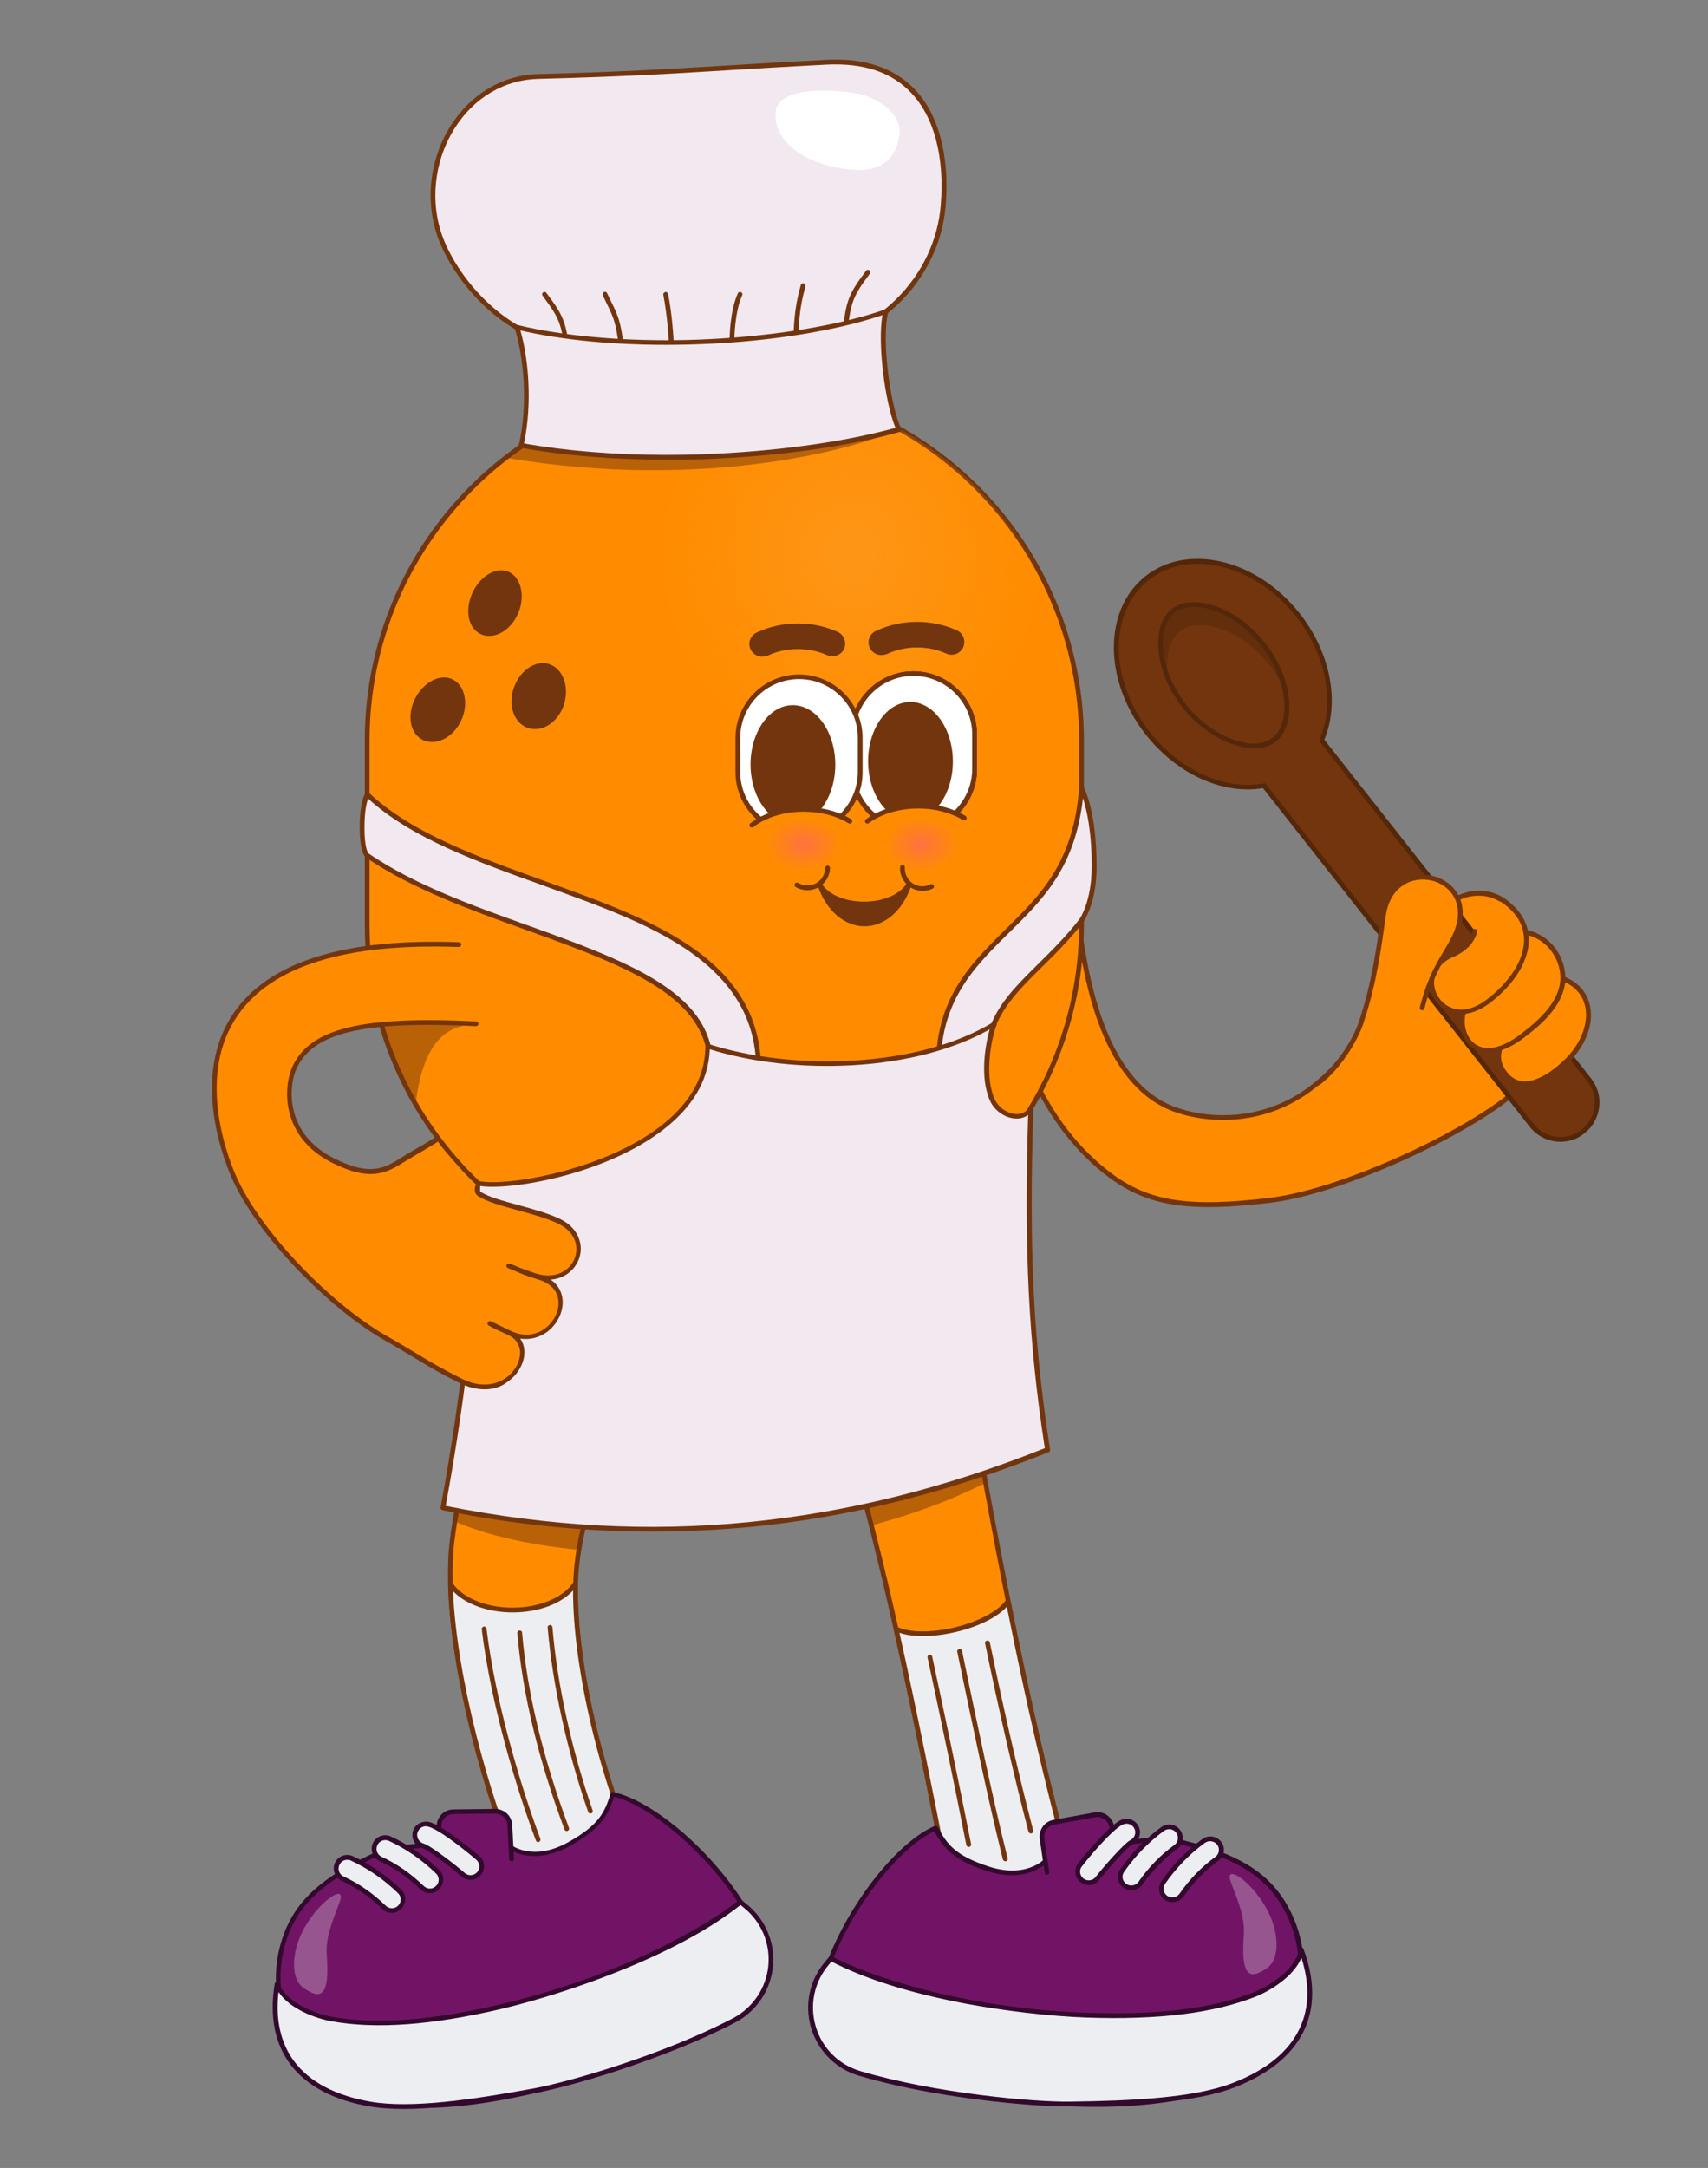 <?xml version="1.0" encoding="utf-8"?>
<!-- Generator: Adobe Illustrator 27.8.1, SVG Export Plug-In . SVG Version: 6.00 Build 0)  -->
<svg version="1.1" id="Layer_1" xmlns="http://www.w3.org/2000/svg" xmlns:xlink="http://www.w3.org/1999/xlink" x="0px" y="0px"
	 viewBox="0 0 1075 1363.5" style="enable-background:new 0 0 1075 1363.5;" xml:space="preserve">
<rect x="0" y="0" width="1075" height="1363.5" fill="#808080" stroke="none"/>
<style type="text/css">
	.st0{fill:#FF8C00;}
	.st1{fill:#72350D;}
	.st2{fill:#54270A;}
	.st3{opacity:0.5;}
	.st4{fill:#ECEEF2;}
	.st5{fill:#721465;}
	.st6{fill:#33092D;}
	.st7{opacity:0.3;}
	.st8{fill:#FF8C00;stroke:#72350D;stroke-width:3;stroke-linecap:round;stroke-linejoin:round;stroke-miterlimit:10;}
	
		.st9{opacity:0.5;clip-path:url(#SVGID_00000138538001853721637130000016731898536932708025_);fill:url(#SVGID_00000145023313464295457780000007617944646449235378_);enable-background:new    ;}
	.st10{fill:none;stroke:#72350D;stroke-width:3;stroke-linecap:round;stroke-linejoin:round;stroke-miterlimit:10;}
	.st11{clip-path:url(#SVGID_00000031176701414971026920000000340351536483912870_);}
	.st12{fill:#FFFFFF;}
	.st13{clip-path:url(#SVGID_00000095311194047624091160000004698848188226082471_);}
	.st14{clip-path:url(#SVGID_00000006696077945196177170000006891014949383058110_);}
	.st15{clip-path:url(#SVGID_00000106147503240393945850000011525599613017517447_);}
	.st16{clip-path:url(#SVGID_00000117660863530730317690000016507895217239008163_);}
	.st17{clip-path:url(#SVGID_00000039831853111465189090000016842883754147154878_);}
	.st18{clip-path:url(#SVGID_00000124157043913672302160000017338448644727441068_);}
	
		.st19{opacity:0.42;fill:#72350D;stroke:#72350D;stroke-width:3;stroke-linecap:round;stroke-linejoin:round;stroke-miterlimit:10;enable-background:new    ;}
	.st20{clip-path:url(#SVGID_00000104665495543808404670000011403067795484498861_);}
	.st21{clip-path:url(#SVGID_00000104699698669407980580000017839445887384087979_);}
	.st22{clip-path:url(#SVGID_00000101099170188813492300000018116973297473507977_);}
	.st23{clip-path:url(#SVGID_00000070102892348207220610000001436063208667063452_);}
	.st24{clip-path:url(#SVGID_00000047028566714941203480000002590305714160252289_);}
	.st25{clip-path:url(#SVGID_00000159455765710986377570000001507489161556341156_);}
	.st26{opacity:0.5;fill:url(#SVGID_00000072976712313036729250000009845906882724410805_);enable-background:new    ;}
	.st27{opacity:0.5;fill:url(#SVGID_00000057851442510692750880000002274534071919145089_);enable-background:new    ;}
	.st28{fill:#F1E8F0;}
	.st29{clip-path:url(#SVGID_00000132049857349342019280000003030172286934997154_);}
	.st30{opacity:0.5;clip-path:url(#SVGID_00000096037820393927799270000017536072969260299148_);}
	.st31{opacity:0.5;clip-path:url(#SVGID_00000133527223201443337740000007310759326837091755_);}
</style>
<g>
	<g>
		<path class="st0" d="M677.7,569.1c3.6,24.9,10.5,111,63,129c24,8.2,57.7,7.3,85.6-14.3c24.8-19.2,29.4-36.7,39.4-60.7
			c10.1-24.2,14.7-24.6,24.7-31.3s9.3-13.7,22.8-24c21.7-16.6,53.7,3.8,34.5,23.7c-4.4,4.6-8.4,8.5-12.4,12
			c6.4-6.4-19.4-0.9-6.9-9.7c19.6-13.7,52.2,14.7,35.9,40.9c-5.3,8.5,9.2-9.3,2.9-4.3c3.5-2.6-7.3-1.1,10.9-8.8
			c5-2.1-3.9-11.8-0.9,24.2c1,13-8.6,31.9-37.4,51.5c-33.9,23.1-99.4,52.8-140.7,57.8c-51.4,6.2-76.4,2.2-100.4-15.8
			c-56.5-42.4-68.9-119.1-73-161"/>
		<path class="st1" d="M760.9,759.2c-27.7,0-45.7-5.8-63.1-18.8c-41.4-31.1-66.2-85.6-73.6-162.1c-0.1-0.8,0.5-1.6,1.3-1.6
			c0.8-0.1,1.6,0.5,1.6,1.3c7.3,75.6,31.7,129.4,72.4,159.9c23.6,17.7,48.7,21.6,99.3,15.5c40.3-4.8,105-33.6,140-57.5
			c34.9-23.8,37.3-43,36.7-50.1c-0.5-6.3-1-15.3-0.2-21.5c-4,1.8-5.7,2.8-6.4,3.4c0,0.1-0.1,0.2-0.1,0.3c0.3,0.1,0.6,0.2,0.8,0.5
			c0.6,0.6,1.6,1.7-4.2,8.2c-1,1.2-2.2,2.5-3.5,1.5s-0.4-2.4,0.8-4.3c1.2-1.9,2.1-3.7,2.7-5.5c-0.1-0.3-0.1-0.6,0-0.9
			c0.1-0.4,0.2-0.8,0.7-1.3c2.8-10.8-2.2-20.6-8.4-26.5c-3.2-3.1-6.7-5.1-10-6.4c-4.9,5-8.4,8.4-11.8,11.4c-0.6,0.5-1.5,0.5-2.1-0.1
			s-0.5-1.5,0-2.1c0.2-0.2,0.4-0.4,0.4-0.5c-0.8-0.4-2.9-0.6-4.2-0.8c-3.4-0.4-6.4-0.8-7-3c-0.5-2.1,1.8-4,4.1-5.6
			c5.6-3.9,12.7-4.7,19.6-2.7c8.5-9.3,3.9-16.7,1.4-19.4c-7.1-8-22.7-10.4-34.5-1.4c-6.9,5.3-10,9.6-12.7,13.5
			c-2.6,3.7-5.1,7.2-10.1,10.5c-1.3,0.9-2.4,1.6-3.6,2.3c-7.5,4.8-12,7.7-20.6,28.3c-1.2,3-2.4,5.9-3.5,8.7
			c-8,19.9-14.3,35.5-36.3,52.6c-29.3,22.7-64.1,22.4-87,14.5c-49.2-16.9-58.9-91.4-63.1-123.2c-0.3-2.7-0.7-5-0.9-7
			c-0.1-0.8,0.4-1.6,1.3-1.7c0.8-0.1,1.6,0.4,1.7,1.3c0.3,2,0.6,4.4,1,7.1c4.1,31.3,13.6,104.5,61.1,120.7
			c22.1,7.6,55.9,7.9,84.2-14.1c21.4-16.6,27.6-31.9,35.4-51.3c1.1-2.8,2.3-5.7,3.6-8.7c9-21.6,13.8-24.6,21.8-29.7
			c1.1-0.7,2.3-1.4,3.5-2.3c4.6-3.1,6.8-6.2,9.3-9.8c2.9-4.1,6.2-8.6,13.4-14.2c6.2-4.7,13.8-7,21.3-6.3c6.9,0.6,13.2,3.5,17.2,8
			c6.9,7.7,4.4,16.4-0.6,22.5c3.5,1.5,6.9,3.6,9.9,6.5c6.2,5.9,11.4,15.5,9.9,26.3c1.5-0.8,3.5-1.7,6.3-2.9c0.6-1.9,1.4-3.2,2.6-3.4
			c1-0.2,1.9,0.4,2.3,1.5c0.4,1.4-0.3,3.2-2.3,4.1c-0.6,3.2-1.2,9.6-0.1,22.7c0.6,7.7-1.8,28.2-38,52.9
			c-35.4,24.1-100.6,53.1-141.3,58C784.6,758.2,772,759.2,760.9,759.2z M926.6,597.3c0.8,0.4,2.9,0.6,4.3,0.8c2.6,0.3,5,0.6,6.2,1.7
			c2.3-2.1,4.8-4.5,7.8-7.6c-6-1.3-11.7,0-15.5,2.7C927.5,596.2,926.9,596.9,926.6,597.3z"/>
	</g>
	<g>
		<g>
			<path class="st1" d="M817,386.7c-26.3-33.4-68.8-43.8-94.9-23.2s-25.9,64.3,0.4,97.7c19.8,25.1,48.8,37.2,73.1,32.9l168.5,213.7
				c7.9,10,22.5,11.8,32.5,3.8l0,0c10-7.9,11.8-22.5,3.8-32.5L831.9,465.4C841.8,442.9,836.8,411.9,817,386.7z"/>
			<path class="st2" d="M982.2,718.1c-7.3,0-14.5-3.2-19.4-9.4l-167.9-213c-3.1,0.5-6.3,0.8-9.5,0.8c-22.9,0-47.1-12.7-64.2-34.4
				c-26.8-34-26.9-78.8-0.2-99.8s70.2-10.5,97,23.5c19.4,24.6,25.4,55.7,15.5,79.4l167.9,213c4.1,5.2,5.9,11.6,5.1,18.1
				c-0.8,6.5-4,12.4-9.2,16.4C993,716.4,987.6,718.1,982.2,718.1z M796.2,492.5l169,214.4c3.6,4.5,8.7,7.4,14.4,8.1
				c5.7,0.7,11.4-0.9,15.9-4.5s7.4-8.7,8.1-14.4c0.7-5.7-0.9-11.4-4.5-15.9l-169-214.4l0.4-0.8c10-22.8,4.2-53.1-14.7-77.2l0,0
				c-25.8-32.7-67.4-43-92.8-23c-25.4,20-25.1,62.9,0.7,95.6c19,24.1,47.1,36.8,71.6,32.4L796.2,492.5z"/>
		</g>
		<g>
			<path class="st1" d="M793.1,468.8c3.3-0.5,6.4-1.8,9-3.8c6.9-5.4,7.9-15.3,7.9-20.8c-0.1-12.9-5.5-27.1-15-39.2l0,0
				c-9.5-12-22.1-20.7-34.6-23.8c-3.3-0.8-8.3-1.6-13.3-0.8c-3.1,0.5-6.1,1.6-8.7,3.6c-6.9,5.4-7.9,15.3-7.9,20.8
				c0.1,12.9,5.5,27.1,15,39.2C757.8,459.6,778.3,471.2,793.1,468.8z"/>
			<path class="st2" d="M789.2,470.6c-14.3,0-32.9-10.4-44.9-25.6c-9.7-12.3-15.3-26.9-15.3-40.1c0-5.7,1-16.1,8.5-21.9
				c2.6-2,5.7-3.4,9.4-3.9c5.2-0.8,10.4,0,13.9,0.9c12.8,3.1,25.7,12,35.4,24.3s15.3,26.9,15.3,40.1c0,5.7-1,16.1-8.4,21.9
				c-2.7,2.1-6,3.5-9.7,4.1l0,0C792,470.5,790.6,470.6,789.2,470.6z M751.3,381.7c-1.3,0-2.7,0.1-4.1,0.3c-3.2,0.5-5.9,1.6-8,3.3
				c-6.4,5.1-7.3,14.4-7.3,19.6c0.1,12.5,5.4,26.5,14.7,38.3c12.6,16,32.5,26.4,46.2,24.2l0,0c3.2-0.5,6-1.7,8.3-3.5
				c6.4-5.1,7.3-14.4,7.3-19.6c-0.1-12.5-5.4-26.5-14.7-38.3s-21.6-20.2-33.8-23.2C757.7,382.2,754.6,381.7,751.3,381.7z"/>
		</g>
		<g class="st3">
			<path class="st2" d="M734.5,417.9c0-5.4,1-15.3,7.9-20.8c2.6-2.1,5.7-3.2,8.7-3.6c5-0.8,10,0,13.3,0.8
				c12.5,3.1,25.1,11.7,34.6,23.8c4.2,5.3,7.6,11.1,10.1,16.9c-1.9-10.2-6.8-20.7-14.1-29.9c-9.5-12-22.1-20.7-34.6-23.8
				c-3.3-0.8-8.3-1.6-13.3-0.8c-3.1,0.5-6.1,1.6-8.7,3.6c-6.9,5.4-7.9,15.3-7.9,20.8c0,7.2,1.8,14.8,4.9,22.3
				C734.8,424,734.5,420.9,734.5,417.9z"/>
		</g>
	</g>
	<g>
		<g>
			<path class="st0" d="M964,638.7c-2.8,2-1.1,7.4-10.5,10.6c-9.1,3.1-12.4,14.6-8.6,21.8c10.2,19.6,29.5,7.5,40.8-3.5
				c20.9-20.3,19.2-49.6-9.7-54.2"/>
			<path class="st1" d="M959.7,683c-0.9,0-1.8-0.1-2.7-0.2c-5.6-0.9-10.1-4.6-13.5-11c-2.2-4.2-2.3-9.5-0.4-14.4
				c1.9-4.7,5.4-8.1,9.8-9.6c5.7-1.9,6.8-4.5,7.8-6.8c0.5-1.3,1.1-2.6,2.4-3.5c0.7-0.5,1.6-0.3,2.1,0.3c0.5,0.7,0.3,1.6-0.3,2.1
				c-0.6,0.4-0.9,1.2-1.4,2.3c-1.1,2.6-2.6,6.1-9.6,8.5c-3.6,1.2-6.5,4-8,7.9c-1.6,4-1.5,8.5,0.2,11.9c2.9,5.5,6.7,8.7,11.3,9.4
				c10.4,1.7,22.5-8.7,27.2-13.3c11.1-10.7,16-24.7,12.6-35.5c-2.7-8.6-10.3-14.3-21.4-16.1c-0.8-0.1-1.4-0.9-1.2-1.7
				c0.1-0.8,0.9-1.4,1.7-1.2c12.3,1.9,20.7,8.4,23.8,18.1c3.8,12.1-1.3,26.9-13.3,38.6C982,673.2,970.6,683,959.7,683z"/>
		</g>
	</g>
	<g>
		<g>
			<path class="st0" d="M951.4,612.4c-5.9,5.5-3.1,6.5-15.3,9.3c-28.6,6.8-17.1,59.5,21.8,29.7c8.4-6.4,22.4-17.4,25.2-32
				c2.7-14.2-7.8-36.2-34.8-34"/>
			<path class="st1" d="M936.7,662c-4,0-7-1.2-8.9-2.3c-6.5-3.9-10-12.3-8.7-21c1.4-9.3,7.7-16.2,16.8-18.3c8.4-2,9.1-2.9,11.1-5.3
				c0.8-1,1.8-2.2,3.5-3.7c0.6-0.6,1.6-0.5,2.1,0.1c0.6,0.6,0.5,1.6-0.1,2.1c-1.5,1.4-2.4,2.5-3.2,3.4c-2.5,3-3.8,4.1-12.7,6.3
				c-7.9,1.9-13.3,7.8-14.5,15.9c-1.1,7.5,1.8,14.8,7.2,18c6.9,4.1,16.8,1.6,27.8-6.8c7.7-5.9,21.9-16.8,24.6-31.1
				c1.5-7.8-1.3-16.8-6.9-23.1c-4.3-4.8-12.4-10.3-26.2-9.1c-0.8,0.1-1.6-0.5-1.6-1.4c-0.1-0.8,0.5-1.6,1.4-1.6
				c15.1-1.3,23.9,4.8,28.7,10.1c6.3,6.9,9.3,17,7.7,25.7c-2.9,15.4-17.8,26.8-25.8,32.9C949.5,659.9,942.1,662,936.7,662z"/>
		</g>
	</g>
	<g>
		<g>
			<path class="st0" d="M928.2,585.7c-1.9,7.4-8,12.1-14.2,14.7c-27.7,11.7-6.4,51.1,22.3,29.5c23.7-17.8,36.2-46.2,9-64.2"/>
			<path class="st1" d="M919.6,637.8c-3.3,0-6.4-0.8-9.3-2.3c-6.7-3.5-11-11-10.7-18.5c0.3-7.8,5.4-14.4,13.8-17.9
				c4.1-1.7,11.4-5.9,13.4-13.7c0.2-0.8,1-1.3,1.8-1.1s1.3,1,1.1,1.8c-1.7,6.8-7.1,12.4-15.1,15.8c-7.3,3.1-11.7,8.7-12,15.3
				c-0.3,6.4,3.4,12.7,9.1,15.8c4,2.1,12.4,4.4,23.7-4.1c15.3-11.5,24.2-25.9,23.8-38.6c-0.3-9.1-5.2-16.9-14.7-23.2
				c-0.7-0.5-0.9-1.4-0.4-2.1c0.5-0.7,1.4-0.9,2.1-0.4c10.2,6.7,15.7,15.6,16,25.6c0.4,13.7-8.9,29-25,41
				C931.3,635.5,925.3,637.8,919.6,637.8z"/>
		</g>
	</g>
</g>
<g>
	<g>
		<path class="st0" d="M341.7,1208.4c-28-47.3-65.8-171.9-57-240.3c11.2-87.2,46-138.1,64.4-202c0,0,92.4-34.9,105.8,37.8
			c0,0-85.2,95.2-92.2,184.2c-4.3,54.1,20,153,51.9,205.8"/>
		<path class="st1" d="M341.7,1209.9c-0.5,0-1-0.3-1.3-0.7c-28.5-48.1-65.9-173.4-57.2-241.2c7.2-55.9,23.9-96.6,40.1-136
			c9.1-22.2,17.8-43.2,24.4-66.2c0.1-0.5,0.5-0.8,0.9-1c2-0.8,49.9-18.5,82-0.5c13.7,7.7,22.4,21,25.8,39.4c0.1,0.5,0,0.9-0.4,1.3
			c-0.8,0.9-84.9,95.8-91.8,183.3c-2,25.9,2.5,63.4,12.4,102.9c10,40,24.3,77.1,39.3,102c0.4,0.7,0.2,1.6-0.5,2.1
			c-0.7,0.4-1.6,0.2-2.1-0.5c-31.7-52.4-56.5-150.9-52.1-206.7c2-25.5,12.1-68.2,48.9-126.2c20.1-31.7,39.8-54.6,43.1-58.4
			c-3.3-17.1-11.4-29.4-24.2-36.6c-28.8-16.2-72.7-1.7-78.7,0.4c-6.6,22.8-15.2,43.7-24.3,65.8c-16.1,39.2-32.7,79.7-39.9,135.3
			c-8.6,67.3,28.5,191.5,56.8,239.3c0.4,0.7,0.2,1.6-0.5,2.1C342.3,1209.8,342,1209.9,341.7,1209.9z"/>
	</g>
	<g>
		<path class="st4" d="M362.3,995.8c-6.2,9.9-21.6,16.9-39.6,16.9c-17.7,0-32.8-6.7-39.2-16.3c1.4,55.8,21.9,130.6,42.5,179.8h79
			C379.4,1123.9,360.9,1045.1,362.3,995.8z"/>
		<path class="st1" d="M405,1177.6h-79c-0.6,0-1.1-0.4-1.4-0.9c-19.5-46.4-41.1-122.7-42.6-180.3c0-0.7,0.4-1.3,1-1.5s1.3,0,1.7,0.6
			c6.4,9.5,21.3,15.6,38,15.6c16.9,0,32.3-6.5,38.3-16.2c0.4-0.6,1.1-0.8,1.7-0.6s1.1,0.8,1.1,1.5c-1.5,49.2,17.2,128.1,42.5,179.7
			c0.2,0.5,0.2,1-0.1,1.5C406,1177.4,405.5,1177.6,405,1177.6z M327,1174.6h75.6c-24.2-50.4-42.1-125.2-41.9-174.3
			c-7.8,8.5-22.1,13.8-38,13.8c-15.5,0-29.7-5.1-37.6-13.4C287.6,1057.1,308.2,1129.6,327,1174.6z"/>
	</g>
	<g>
		<g>
			<g>
				<path class="st5" d="M320.9,1161.5c0,0-29-2.4-49.7-1.1c-20.8,1.4-25.1,1-42.1,9.5c-29.2,14.6-43.4,29.2-50.2,50.1
					c-14.6,45.2,14.5,93.3,61.3,101.8c26.2,4.8,58.7,1.8,96-6.9c33.3-7.8,96.7-24.1,134.5-57.3c0,0,10.6-37.6-4.7-61.4
					c-21-32.7-56.6-62.7-80.4-67.8c-3.7,11.8-7.3,20.2-27.3,31.4C335.2,1172.6,320.9,1161.5,320.9,1161.5z"/>
				<path class="st6" d="M267.4,1325.7c-9.9,0-19.1-0.8-27.5-2.3c-22.8-4.2-42.8-18.1-54.8-38.1c-11.9-19.9-14.7-43.8-7.6-65.6
					c7-21.7,21.7-36.4,50.9-51c15.8-7.9,20.9-8.2,37.7-9.3c1.5-0.1,3.2-0.2,5-0.3c20.6-1.4,49.7,1,50,1.1c0.3,0,0.6,0.1,0.8,0.3l0,0
					c0.6,0.4,13.9,10.3,35.8-1.9c19.3-10.8,22.9-18.7,26.6-30.5c0.2-0.7,1-1.2,1.7-1c24.4,5.3,60.1,35.4,81.4,68.5
					c8.1,12.6,9,29,8.3,40.5c-0.7,12.4-3.3,21.7-3.4,22.1c-0.1,0.3-0.2,0.5-0.5,0.7c-40.5,35.5-111.8,52.2-135.2,57.6
					C310,1322.6,287.1,1325.7,267.4,1325.7z M285.6,1161.5c-4.9,0-9.9,0.1-14.4,0.4c-1.8,0.1-3.4,0.2-5,0.3
					c-16.8,1.1-21.3,1.4-36.6,9c-28.4,14.2-42.7,28.4-49.4,49.2c-6.8,21-4.1,44,7.3,63.2c11.5,19.3,30.8,32.7,52.8,36.7
					c24.8,4.5,56,2.3,95.4-6.9c92.9-21.7,123.3-47.7,133.6-56.7c1.1-4.2,9.3-38.2-4.6-59.8c-20.2-31.4-54.9-61-78.2-66.9
					c-3.7,11.5-8.1,20-27.6,30.9c-12.3,6.9-22.2,7-28.4,5.9c-5.6-1-9.2-3.2-10.3-3.9C317.6,1162.7,301.5,1161.5,285.6,1161.5z"/>
			</g>
			<g>
				<path class="st5" d="M322,1169.2l-1.1-21.4c-0.2-4.9-4.3-8.8-9.3-8.7l-26.2,0.3c-7,0.1-11.4,7.8-7.8,13.8
					c2.1,3.5,4.6,7.7,8.1,13.8"/>
				<path class="st6" d="M322,1170.7c-0.8,0-1.5-0.6-1.5-1.4l-1.1-21.4c-0.2-4.1-3.6-7.3-7.7-7.3h-0.1l-26.2,0.3
					c-2.8,0-5.2,1.5-6.6,3.9s-1.3,5.3,0.1,7.7l8.1,13.8c0.4,0.7,0.2,1.6-0.5,2.1c-0.7,0.4-1.6,0.2-2.1-0.5l-8.1-13.8
					c-2-3.3-2-7.3-0.1-10.7c1.9-3.4,5.3-5.4,9.2-5.4l26.2-0.3h0.1c5.7,0,10.4,4.4,10.7,10.1l1.1,21.4
					C323.5,1170,322.9,1170.7,322,1170.7L322,1170.7z"/>
			</g>
			<g>
				<g>
					<path class="st4" d="M276.5,1185.9c1.7-2.7,1.3-6.3-1.1-8.7c-8.9-8.7-19.3-15.8-30-20.8c-3.5-1.6-7.7-0.1-9.3,3.4
						s-0.1,7.7,3.4,9.3c9.3,4.3,18.3,10.5,26.1,18.1c2.8,2.7,7.2,2.6,9.9-0.1C275.9,1186.7,276.2,1186.3,276.5,1185.9z"/>
					<path class="st6" d="M270.5,1190.7c-2.1,0-4.3-0.8-5.9-2.4c-7.7-7.5-16.6-13.6-25.7-17.8c-4.3-2-6.1-7-4.2-11.3
						c2-4.3,7-6.1,11.3-4.2c10.8,5,21.4,12.3,30.4,21c2.9,2.8,3.4,7.1,1.3,10.5c-0.3,0.5-0.7,1-1.2,1.5
						C275,1189.9,272.7,1190.7,270.5,1190.7z M242.5,1157.3c-2.1,0-4.1,1.2-5,3.2c-1.3,2.8-0.1,6,2.7,7.3
						c9.4,4.3,18.6,10.7,26.5,18.4c1.1,1,2.5,1.6,3.9,1.6c1.5,0,2.8-0.6,3.9-1.7c0.3-0.3,0.5-0.6,0.8-1l0,0c1.3-2.2,1-5-0.9-6.8
						c-8.8-8.6-19-15.6-29.6-20.5C244,1157.5,243.3,1157.3,242.5,1157.3z"/>
				</g>
			</g>
			<g>
				<g>
					<path class="st4" d="M252.6,1198.2c1.7-2.7,1.3-6.3-1.1-8.7c-8.9-8.7-19.3-15.8-30-20.8c-3.5-1.6-7.7-0.1-9.3,3.4
						s-0.1,7.7,3.4,9.3c9.3,4.3,18.3,10.5,26.1,18.1c2.8,2.7,7.2,2.6,9.9-0.1C252,1199.1,252.3,1198.7,252.6,1198.2z"/>
					<path class="st6" d="M246.6,1203.1c-2.1,0-4.3-0.8-5.9-2.4c-7.7-7.5-16.6-13.6-25.7-17.8c-2.1-0.9-3.6-2.6-4.4-4.8
						s-0.7-4.4,0.2-6.5c2-4.3,7-6.1,11.3-4.2c10.8,5,21.4,12.3,30.4,21c2.9,2.8,3.4,7.1,1.3,10.5l0,0c-0.3,0.5-0.7,1-1.2,1.5
						C251,1202.2,248.8,1203.1,246.6,1203.1z M218.6,1169.7c-2.1,0-4.1,1.2-5,3.2c-0.6,1.3-0.7,2.8-0.2,4.2s1.5,2.5,2.9,3.1
						c9.4,4.3,18.6,10.7,26.5,18.4c2.2,2.1,5.7,2.1,7.8-0.1c0.3-0.3,0.5-0.6,0.8-1c1.3-2.2,1-5-0.9-6.8c-8.8-8.6-19-15.6-29.6-20.5
						C220.1,1169.8,219.3,1169.7,218.6,1169.7z M252.6,1198.2L252.6,1198.2L252.6,1198.2z"/>
				</g>
			</g>
			<g>
				<g>
					<path class="st4" d="M302.1,1177.4c1.7-2.8,1.2-6.6-1.4-8.9c-0.2-0.2-22.2-19-31-21.2c-3.8-0.9-7.5,1.4-8.5,5.1
						c-0.9,3.7,1.3,7.5,5.1,8.5c3.8,1.1,19,12.7,25.2,18.1c2.9,2.6,7.3,2.3,9.9-0.6C301.6,1178.1,301.9,1177.8,302.1,1177.4z"/>
					<path class="st6" d="M296.1,1182.3c-2,0-4-0.7-5.6-2.1c-6.6-5.8-21.2-16.8-24.6-17.8c-4.5-1.1-7.2-5.7-6.1-10.3
						c0.5-2.2,1.9-4.1,3.9-5.2s4.2-1.5,6.4-1c9.3,2.3,31.4,21.4,31.7,21.5c3.1,2.7,3.8,7.3,1.6,10.8l0,0c-0.3,0.4-0.6,0.8-0.9,1.2
						C300.8,1181.3,298.5,1182.3,296.1,1182.3z M268,1148.6c-1,0-2,0.3-2.8,0.8c-1.3,0.8-2.1,2-2.5,3.4c-0.7,2.9,1.1,5.9,4,6.7
						c4.4,1.3,20.5,13.8,25.8,18.5c2.3,2,5.8,1.8,7.8-0.5c0.2-0.2,0.4-0.5,0.6-0.8l0,0c1.4-2.3,0.9-5.2-1.1-7
						c-4.5-3.9-23-19.1-30.4-20.9C268.9,1148.7,268.5,1148.6,268,1148.6z"/>
				</g>
			</g>
			<g>
				<path class="st4" d="M174.4,1247.9c4.4,12,22.2,19.7,34.2,21.9c29.1,5.3,65.1,2,106.5-7.7c35.5-8.3,108.6-31.8,151-65.9
					c0.7,0.6,1.7,1.4,2.8,2.3c24.5,19.4,21,57.6-6.7,72.1c-43,22.5-101.9,39.9-125.9,44.3c-37.7,6.9-77.2,13-103.5,8.3
					C186.5,1315.1,168,1287.3,174.4,1247.9z"/>
				<path class="st6" d="M254,1326.4c-7.9,0-15.1-0.5-21.6-1.6c-45.2-8-66.3-35.4-59.5-77.1c0.1-0.7,0.7-1.2,1.3-1.2
					c0.7-0.1,1.3,0.3,1.5,1c4.2,11.7,22.1,18.9,33,20.9c27.5,5,62.2,2.5,105.9-7.7c76.5-17.9,130.5-49.6,150.4-65.6
					c0.6-0.5,1.4-0.4,1.9,0c0.7,0.6,1.6,1.3,2.8,2.3c11.9,9.4,18.2,24.1,16.8,39.2c-1.4,15.1-10.3,28.3-23.7,35.4
					c-44.4,23.2-104.2,40.4-126.4,44.5C307.4,1321.7,278,1326.4,254,1326.4z M175.3,1252.8c-2,17.5,1.3,32.1,9.8,43.6
					c9.6,12.9,25.8,21.5,47.9,25.4c25.7,4.5,64.7-1.3,102.9-8.3c22-4,81.4-21.1,125.5-44.2c12.5-6.6,20.8-18.9,22.2-33
					c1.3-14.1-4.5-27.8-15.6-36.6c-0.7-0.6-1.4-1.1-1.9-1.6c-18.8,14.9-44.8,29-77.4,42c-23.7,9.5-51.1,18.2-73.2,23.4
					c-44.1,10.3-79.1,12.8-107.1,7.7C199.4,1269.6,182.5,1263.8,175.3,1252.8z"/>
			</g>
		</g>
		<g>
			<g class="st7">
				<path class="st4" d="M191.9,1250.9c6.3,3.8,15.4,9.4,14-17.2c-0.3-6.2-1.3-11.3,2.9-24c1.5-4.4,4.5-11.9,5.3-14.4
					c3.5-11.1-14.9,1.4-24.2,20.4C183.7,1228.6,182.5,1245.2,191.9,1250.9z"/>
			</g>
		</g>
	</g>
	<g>
		<path class="st4" d="M371.6,1139.1c-13.1-37.8-22.5-80-25.4-115.6"/>
		<path class="st1" d="M371.6,1140.6c-0.6,0-1.2-0.4-1.4-1c-13.3-38.2-22.5-80.4-25.5-116c-0.1-0.8,0.5-1.5,1.4-1.6
			c0.8-0.1,1.5,0.5,1.6,1.4c2.9,35.3,12.1,77.3,25.3,115.2c0.3,0.8-0.1,1.6-0.9,1.9C371.9,1140.6,371.8,1140.6,371.6,1140.6z"/>
	</g>
	<g>
		<path class="st1" d="M338.7,1158.6c-0.6,0-1.2-0.4-1.4-1c-12.9-34.3-28.6-87.3-34.1-132.9c-0.1-0.8,0.5-1.6,1.3-1.7
			c0.8-0.1,1.6,0.5,1.7,1.3c5.5,45.3,21.1,98,33.9,132.2c0.3,0.8-0.1,1.6-0.9,1.9C339.1,1158.6,338.9,1158.6,338.7,1158.6z"/>
	</g>
	<g>
		<path class="st1" d="M356.7,1151.6c-0.6,0-1.2-0.4-1.4-1c-16.5-44-26.5-85.5-29.7-123.5c-0.1-0.8,0.5-1.6,1.4-1.6
			c0.8-0.1,1.6,0.5,1.6,1.4c3.2,37.7,13.2,79,29.5,122.7c0.3,0.8-0.1,1.6-0.9,1.9C357.1,1151.6,356.9,1151.6,356.7,1151.6z"/>
	</g>
</g>
<g>
	<g>
		<g>
			<g>
				<path class="st0" d="M672.3,1170.3c-17.7,22.1-39.2,43.9-69.7,42.8c-29.8-149.8-57.2-303.3-116.3-444.9
					c25.1-31.4,52.2-54.4,93.9-54.5C610.1,865.8,631.5,1020.4,672.3,1170.3z"/>
				<path class="st1" d="M604.9,1214.6c-0.8,0-1.6,0-2.4,0c-0.7,0-1.3-0.5-1.4-1.2c-2.6-12.9-5.1-25.9-7.7-38.9
					c-26.8-135.9-54.6-276.5-108.5-405.8c-0.2-0.5-0.1-1.1,0.2-1.5c14.5-18.2,27.6-30.6,41.1-39.3c16.5-10.6,34.2-15.7,54-15.8l0,0
					c0.7,0,1.3,0.5,1.5,1.2c9.2,46.7,17.7,94.4,25.9,140.5c18.6,104.3,37.9,212.2,66.2,316.1c0.1,0.5,0,1-0.3,1.3
					C655.4,1193.8,634.6,1214.6,604.9,1214.6z M603.8,1211.6c28.7,0.5,49.2-19.6,66.9-41.6c-28.2-103.8-47.4-211.4-66-315.6
					c-8.2-45.7-16.6-93-25.7-139.2c-42.7,0.6-69,25.8-91,53.2c53.8,129.3,81.6,269.7,108.4,405.5
					C598.8,1186.5,601.3,1199,603.8,1211.6z"/>
			</g>
		</g>
		<g>
			<path class="st4" d="M602.6,1213c30.6,1.1,52.1-20.7,69.7-42.8c-14.7-54-26.9-108.5-37.8-163.4c-4.3,7-17.3,14.3-33.6,18.1
				c-15.4,3.6-29.5,3.1-36.9-0.7C578.1,1087.1,590.1,1150.4,602.6,1213z"/>
			<path class="st1" d="M604.9,1214.6c-0.8,0-1.6,0-2.4,0c-0.7,0-1.3-0.5-1.4-1.2c-2.6-12.8-5.1-25.7-7.6-38.5
				c-9.7-49.3-19.8-100.2-31-150.1c-0.1-0.6,0.1-1.2,0.5-1.5s1.1-0.4,1.6-0.2c7.3,3.7,21.4,3.9,35.9,0.5
				c15.3-3.6,28.5-10.6,32.7-17.5c0.3-0.5,0.9-0.8,1.5-0.7s1.1,0.6,1.2,1.2c12.5,62.7,24.5,114.6,37.8,163.3c0.1,0.5,0,1-0.3,1.3
				C655.4,1193.8,634.6,1214.6,604.9,1214.6z M603.8,1211.6c28.7,0.5,49.2-19.6,66.9-41.6c-13-47.7-24.8-98.5-37-159.5
				c-5.9,6.6-18.1,12.7-32.5,16c-13.7,3.2-26.8,3.3-35.1,0.4c11,49,20.8,99,30.4,147.4C598.9,1186.7,601.4,1199.2,603.8,1211.6z"/>
		</g>
		<g>
			<path class="st1" d="M648.8,1153.1c-0.7,0-1.3-0.4-1.5-1.1c-9.4-36.1-18.3-74.9-27.3-118.4c-0.2-0.8,0.4-1.6,1.2-1.8
				c0.8-0.2,1.6,0.4,1.8,1.2c9,43.5,17.9,82.2,27.3,118.3c0.2,0.8-0.3,1.6-1.1,1.8C649,1153.1,648.9,1153.1,648.8,1153.1z"/>
		</g>
		<g>
			<path class="st1" d="M632.7,1170.6c-0.7,0-1.3-0.5-1.5-1.1c-9.4-37.7-19.7-87.2-28.7-130.6c-0.2-0.8,0.4-1.6,1.2-1.8
				c0.8-0.2,1.6,0.4,1.8,1.2c9,43.4,19.3,92.9,28.7,130.5c0.2,0.8-0.3,1.6-1.1,1.8C633,1170.6,632.9,1170.6,632.7,1170.6z"/>
		</g>
		<g>
			<path class="st1" d="M609.7,1161.6c-0.7,0-1.3-0.5-1.5-1.2c-7.7-39.1-16.4-81-24.4-117.9c-0.2-0.8,0.3-1.6,1.1-1.8
				c0.8-0.2,1.6,0.3,1.8,1.1c8,36.9,16.7,78.8,24.5,118c0.2,0.8-0.4,1.6-1.2,1.8C609.9,1161.6,609.8,1161.6,609.7,1161.6z"/>
		</g>
	</g>
	<g>
		<g>
			<path class="st5" d="M658.6,1169.8c0,0,28-8,48.6-10.6s24.8-3.9,43.1,1.2c31.4,8.7,48.2,20.3,58.9,39.5
				c23,41.6,3.7,94.3-40.5,111.7c-24.8,9.8-57.3,13.1-95.5,11.7c-34.2-1.2-99.6-5-143.1-30.3c0,0-17.6-34.9-7.2-61.2
				c14.3-36.2,43.5-72.4,65.9-82.1c5.9,10.9,11.1,18.4,32.9,25.5C646.7,1183.4,658.6,1169.8,658.6,1169.8z"/>
			<path class="st6" d="M689.3,1325.1c-5.2,0-10.6-0.1-16.1-0.3c-16.8-0.6-42.1-1.9-68.2-6.2c-31.1-5.1-56.5-13.3-75.5-24.3
				c-0.3-0.1-0.5-0.4-0.6-0.6c-0.7-1.4-17.8-35.8-7.3-62.4c14.5-36.6,43.8-73,66.7-82.9c0.7-0.3,1.5,0,1.9,0.7
				c5.9,10.9,11,17.9,32,24.8c23.8,7.7,35-4.5,35.5-5c0.2-0.2,0.4-0.4,0.7-0.5s28.3-8,48.8-10.7c1.8-0.2,3.4-0.4,4.9-0.6
				c16.7-2.2,21.7-2.8,38.8,1.9c31.4,8.7,48.8,20.3,59.8,40.2c11.1,20.1,13,44.1,5.2,65.9c-7.9,22-24.8,39.5-46.4,48
				C748.7,1321.1,722.4,1325.1,689.3,1325.1z M531.3,1291.9c46,26.5,118.2,29,142,29.9c40.4,1.4,71.5-2.4,94.9-11.6
				c20.8-8.2,37.1-25,44.7-46.2c7.5-21,5.7-44.1-5-63.4c-10.6-19.1-27.4-30.4-58-38.8c-16.5-4.5-20.9-4-37.6-1.8
				c-1.5,0.2-3.2,0.4-4.9,0.6c-19,2.4-44.5,9.5-48,10.5c-1,1-4,3.8-9.4,5.9c-5.8,2.3-15.6,4.1-29-0.3c-21.2-6.9-27.2-14.5-33-25
				c-21.7,10.2-50.1,46-63.8,80.7C514.8,1256.2,529.4,1288,531.3,1291.9z"/>
		</g>
		<g>
			<path class="st5" d="M659,1177.6l-3.1-21.2c-0.7-4.9,2.6-9.5,7.4-10.3l25.8-4.7c6.9-1.3,12.6,5.4,10.3,12.1
				c-1.3,3.8-3,8.4-5.3,15.1"/>
			<path class="st6" d="M659,1179.1c-0.7,0-1.4-0.5-1.5-1.3l-3.1-21.2c-0.8-5.7,3-11,8.6-12l25.8-4.7c3.8-0.7,7.5,0.6,10,3.6
				c2.5,2.9,3.2,6.8,1.9,10.5l-5.3,15.1c-0.3,0.8-1.1,1.2-1.9,0.9c-0.8-0.3-1.2-1.1-0.9-1.9l5.3-15.1c0.9-2.6,0.4-5.4-1.4-7.5
				c-1.8-2.1-4.5-3.1-7.2-2.6l-25.8,4.7c-4.1,0.7-6.8,4.5-6.2,8.7l3.1,21.2C660.5,1178.3,660,1179.1,659,1179.1
				C659.1,1179.1,659.1,1179.1,659,1179.1z"/>
		</g>
		<g>
			<g>
				<path class="st4" d="M706.8,1185.1c-2.2-2.4-2.5-6-0.6-8.7c7.1-10.2,15.9-19.3,25.4-26.1c3.1-2.3,7.5-1.5,9.8,1.6
					s1.5,7.5-1.6,9.8c-8.3,6-15.9,13.8-22.1,22.8c-2.2,3.2-6.6,4-9.7,1.8C707.6,1185.9,707.2,1185.5,706.8,1185.1z"/>
				<path class="st6" d="M712,1188.9c-1.7,0-3.4-0.5-4.8-1.5c-0.5-0.4-1-0.8-1.4-1.2l0,0c-2.7-2.9-3-7.3-0.7-10.6
					c7.2-10.4,16.1-19.5,25.8-26.5c3.8-2.7,9.1-1.9,11.9,1.9c2.7,3.8,1.9,9.1-1.9,11.9c-8.1,5.9-15.7,13.6-21.8,22.4
					C717.3,1187.6,714.7,1188.9,712,1188.9z M708,1184.1c0.3,0.3,0.6,0.6,0.9,0.8c2.5,1.7,5.9,1.1,7.7-1.4
					c6.3-9.1,14.1-17.1,22.5-23.1c2.5-1.8,3-5.2,1.2-7.7s-5.2-3-7.7-1.2c-9.4,6.8-18.1,15.7-25.1,25.8
					C706,1179.4,706.2,1182.3,708,1184.1L708,1184.1z"/>
			</g>
		</g>
		<g>
			<g>
				<path class="st4" d="M732.7,1192.6c-2.2-2.4-2.5-6-0.6-8.7c7.1-10.2,15.9-19.3,25.4-26.1c3.1-2.3,7.5-1.5,9.8,1.6
					s1.5,7.5-1.6,9.8c-8.3,6-15.9,13.8-22.1,22.8c-2.2,3.2-6.6,4-9.7,1.8C733.4,1193.4,733.1,1193,732.7,1192.6z"/>
				<path class="st6" d="M737.9,1196.4c-1.7,0-3.4-0.5-4.8-1.5c-0.5-0.4-1-0.8-1.4-1.2l0,0c-2.7-2.9-3-7.3-0.7-10.6
					c7.2-10.4,16.1-19.5,25.8-26.5c3.8-2.7,9.1-1.9,11.9,1.9c1.3,1.8,1.9,4.1,1.5,6.3s-1.6,4.2-3.4,5.5
					c-8.1,5.9-15.7,13.6-21.8,22.4C743.2,1195.1,740.6,1196.4,737.9,1196.4z M761.6,1158c-1.1,0-2.2,0.3-3.2,1
					c-9.4,6.8-18.1,15.7-25.1,25.8c-1.5,2.1-1.3,5,0.5,6.8l0,0c0.3,0.3,0.6,0.6,0.9,0.8c2.5,1.7,5.9,1.1,7.7-1.4
					c6.3-9.1,14.1-17.1,22.5-23.1c1.2-0.9,2-2.1,2.2-3.6s-0.1-2.9-1-4.1C765,1158.8,763.3,1158,761.6,1158z"/>
			</g>
		</g>
		<g>
			<g>
				<path class="st4" d="M680.1,1181.8c-2.3-2.5-2.5-6.2-0.4-9c0.2-0.2,18.1-23,26.4-26.8c3.5-1.6,7.7-0.1,9.3,3.4s0.1,7.7-3.4,9.3
					c-3.5,1.9-16.2,16.1-21.2,22.6c-2.4,3.1-6.7,3.6-9.8,1.3C680.7,1182.4,680.4,1182.1,680.1,1181.8z"/>
				<path class="st6" d="M685.3,1185.6c-1.8,0-3.6-0.6-5.2-1.8c-0.4-0.3-0.8-0.6-1.1-1l0,0c-2.8-3-3-7.6-0.5-10.9
					c0.2-0.2,18.3-23.2,26.9-27.2c2.1-1,4.4-1.1,6.5-0.3c2.1,0.8,3.8,2.3,4.8,4.4c2,4.2,0.1,9.3-4.1,11.3
					c-3,1.6-15.3,15.2-20.6,22.2C690.4,1184.4,687.8,1185.6,685.3,1185.6z M681.2,1180.8c0.2,0.2,0.5,0.5,0.7,0.7
					c2.4,1.8,5.9,1.4,7.7-1c4.3-5.6,17.6-20.9,21.7-23.1c2.8-1.3,4-4.6,2.7-7.3c-0.6-1.3-1.7-2.3-3.1-2.8c-1.4-0.5-2.9-0.4-4.2,0.2
					c-6.9,3.2-22.4,21.9-25.8,26.4C679.3,1175.8,679.4,1178.8,681.2,1180.8L681.2,1180.8z"/>
			</g>
		</g>
		<g>
			<path class="st4" d="M819,1226.3c-2,12.7-18,23.6-29.3,28.1c-27.5,10.8-63.5,14.5-105.9,13c-36.5-1.3-112.7-10.3-160.8-35.6
				c-0.6,0.7-1.4,1.7-2.3,2.8c-20.3,23.8-9.5,60.5,20.5,69.4c46.6,13.8,107.6,19.5,132.1,19.2c38.3-0.5,78.3-2.2,103.1-11.8
				C820,1294.6,832.9,1263.7,819,1226.3z"/>
			<path class="st6" d="M671.4,1324.8c-23.9,0-83.9-5.4-130.8-19.3c-14.6-4.3-25.8-15.6-30.1-30.1c-4.3-14.6-1-30.2,8.9-41.7
				c1-1.1,1.7-2.1,2.3-2.8c0.4-0.6,1.2-0.8,1.9-0.4c22.5,11.8,81.6,32.6,160.2,35.4c44.8,1.6,79.3-2.6,105.3-12.9
				c10.4-4.1,26.5-14.6,28.4-26.9c0.1-0.7,0.7-1.2,1.3-1.3c0.7-0.1,1.3,0.3,1.6,1c14.8,39.6-0.7,70.6-43.5,87.1
				c-24.8,9.6-64.5,11.4-103.7,11.9C672.6,1324.8,672,1324.8,671.4,1324.8z M523.3,1233.7c-0.5,0.6-1,1.2-1.6,1.9
				c-9.2,10.8-12.3,25.3-8.3,38.9s14.5,24.1,28.1,28.1c47.7,14.1,109.3,19.5,131.7,19.2c38.9-0.5,78.3-2.3,102.6-11.7
				c21-8.1,35.2-19.6,42.1-34.2c6.2-12.9,6.5-27.9,1.2-44.6c-5,12.2-20.5,21.2-28.9,24.5c-26.4,10.4-61.3,14.7-106.5,13.1
				c-22.7-0.8-51.2-4.1-76.3-8.8C572.9,1253.5,544.6,1244.7,523.3,1233.7z"/>
		</g>
	</g>
</g>
<path class="st8" d="M455.9,806.2L455.9,806.2c-124.2,0-224.8-100.7-224.8-224.8V465.7c0-124.2,100.7-224.8,224.8-224.8l0,0
	c124.2,0,224.8,100.7,224.8,224.8v115.7C680.7,705.6,580.1,806.2,455.9,806.2z"/>
<g>
	<g>
		<defs>
			<path id="SVGID_1_" d="M455.9,806.2L455.9,806.2c-124.2,0-224.8-100.7-224.8-224.8V465.7c0-124.2,100.7-224.8,224.8-224.8l0,0
				c124.2,0,224.8,100.7,224.8,224.8v115.7C680.7,705.6,580.1,806.2,455.9,806.2z"/>
		</defs>
		<clipPath id="SVGID_00000097467682215593362170000015342368333209889705_">
			<use xlink:href="#SVGID_1_"  style="overflow:visible;"/>
		</clipPath>
		
			<radialGradient id="SVGID_00000087382784198130852430000005375904577860559766_" cx="271.277" cy="687.312" r="65.16" gradientTransform="matrix(1.863 0 0 -2.043 30.784 1752.846)" gradientUnits="userSpaceOnUse">
			<stop  offset="0" style="stop-color:#FE9F2A"/>
			<stop  offset="9.165080e-02" style="stop-color:#FE9F2A;stop-opacity:0.97"/>
			<stop  offset="0.576" style="stop-color:#FE9F2A;stop-opacity:0.411"/>
			<stop  offset="1" style="stop-color:#FE9F2A;stop-opacity:0"/>
		</radialGradient>
		
			<ellipse style="opacity:0.5;clip-path:url(#SVGID_00000097467682215593362170000015342368333209889705_);fill:url(#SVGID_00000087382784198130852430000005375904577860559766_);enable-background:new    ;" cx="536.2" cy="348.6" rx="156" ry="131"/>
	</g>
</g>
<g>
	<path class="st1" d="M328.3,376.8c-0.8,11.4-8.9,21.6-18.3,23c-9.3,1.4-16.2-6.3-15.2-17.5c0.9-11.2,9.2-21.8,18.4-23.4
		C322.4,357.3,329.1,365.4,328.3,376.8z"/>
	<g>
		<path class="st1" d="M292.7,443.7c-0.7,11.2-8.9,21.3-18.5,22.8c-9.5,1.5-16.6-6.1-15.8-17.1c0.8-11,9.2-21.4,18.6-23.1
			C286.4,424.6,293.4,432.5,292.7,443.7z"/>
		<path class="st1" d="M356.2,436.2c-0.5,11.5-8.6,21.4-18.1,22.3s-16.8-7.4-16.1-18.8c0.6-11.3,8.8-21.5,18.2-22.6
			C349.6,416.1,356.7,424.8,356.2,436.2z"/>
	</g>
</g>
<path class="st10" d="M832,472"/>
<g>
	<g>
		<g>
			<g>
				<path class="st1" d="M508.1,559.9c-2.5,0-5.1-0.7-7.3-2c-0.7-0.4-0.9-1.3-0.5-2.1c0.4-0.7,1.3-0.9,2.1-0.5
					c3.4,2,7.7,2.1,11.2,0.2c3.5-1.9,5.7-5.6,5.8-9.6c0-0.8,0.7-1.5,1.5-1.5l0,0c0.8,0,1.5,0.7,1.5,1.5c-0.1,5-2.9,9.7-7.3,12.2
					C512.9,559.3,510.5,559.9,508.1,559.9z"/>
			</g>
		</g>
		<g>
			<g>
				<path class="st1" d="M580.7,560.3c-2.7,0-5.4-0.8-7.8-2.3c-4.2-2.8-6.7-7.6-6.4-12.6c0-0.8,0.7-1.4,1.6-1.4
					c0.8,0,1.5,0.8,1.4,1.6c-0.2,4,1.7,7.8,5,10s7.6,2.4,11.2,0.6c0.7-0.4,1.6-0.1,2,0.7s0.1,1.6-0.7,2
					C585.1,559.8,582.9,560.3,580.7,560.3z"/>
			</g>
		</g>
	</g>
	<g>
		<g>
			<defs>
				<path id="SVGID_00000169516231295803013880000014775411945526974612_" d="M524,414.5v100h25c7.6-4.7,17.8-7.5,29-7.5
					s21.4,2.8,29,7.5h17v-100H524z"/>
			</defs>
			<clipPath id="SVGID_00000101784652785215497400000018330291959097530811_">
				<use xlink:href="#SVGID_00000169516231295803013880000014775411945526974612_"  style="overflow:visible;"/>
			</clipPath>
			<g style="clip-path:url(#SVGID_00000101784652785215497400000018330291959097530811_);">
				<g>
					<g>
						<path id="SVGID_00000111876550747474503090000008853377027939781780_" class="st12" d="M536.4,483.5v-21.4
							c0-21.3,17.3-38.5,38.5-38.5l0,0c21.3,0,38.5,17.3,38.5,38.5v21.4c0,21.3-17.3,38.5-38.5,38.5l0,0
							C553.6,522.1,536.4,504.8,536.4,483.5z"/>
					</g>
					<g>
						<defs>
							<path id="SVGID_00000137837537810495846050000001643553712637327783_" d="M536.4,483.5v-21.4c0-21.3,17.3-38.5,38.5-38.5l0,0
								c21.3,0,38.5,17.3,38.5,38.5v21.4c0,21.3-17.3,38.5-38.5,38.5l0,0C553.6,522.1,536.4,504.8,536.4,483.5z"/>
						</defs>
						<clipPath id="SVGID_00000079479629353088183780000016289973231916568251_">
							<use xlink:href="#SVGID_00000137837537810495846050000001643553712637327783_"  style="overflow:visible;"/>
						</clipPath>
						<g style="clip-path:url(#SVGID_00000079479629353088183780000016289973231916568251_);">
							<g>
								<defs>
									<path id="SVGID_00000152967361507989294880000006041213469906521525_" d="M524,414.5v100h25c7.6-4.7,17.8-7.5,29-7.5
										s21.4,2.8,29,7.5h17v-100H524z"/>
								</defs>
								<clipPath id="SVGID_00000127752137507195238860000016150467343185627777_">
									<use xlink:href="#SVGID_00000152967361507989294880000006041213469906521525_"  style="overflow:visible;"/>
								</clipPath>
								<g style="clip-path:url(#SVGID_00000127752137507195238860000016150467343185627777_);">
									<path class="st1" d="M574.9,523.6c-22.1,0-40-18-40-40v-21.4c0-22.1,18-40,40-40c22.1,0,40,18,40,40v21.4
										C615,505.6,597,523.6,574.9,523.6z M574.9,425.1c-20.4,0-37,16.6-37,37v21.4c0,20.4,16.6,37,37,37s37-16.6,37-37v-21.4
										C612,441.7,595.3,425.1,574.9,425.1z"/>
								</g>
							</g>
						</g>
					</g>
				</g>
				<g>
					<g>
						<defs>
							<path id="SVGID_00000146499352061844873340000004116022548098182068_" d="M524,414.5v100h25c7.6-4.7,17.8-7.5,29-7.5
								s21.4,2.8,29,7.5h17v-100H524z"/>
						</defs>
						<clipPath id="SVGID_00000089542779059373306050000017191931646357134985_">
							<use xlink:href="#SVGID_00000146499352061844873340000004116022548098182068_"  style="overflow:visible;"/>
						</clipPath>
						<g style="clip-path:url(#SVGID_00000089542779059373306050000017191931646357134985_);">
							<g>
								<defs>
									<path id="SVGID_00000127024694778346538490000008031005169983863983_" d="M536.4,483.5v-21.4c0-21.3,17.3-38.5,38.5-38.5
										l0,0c21.3,0,38.5,17.3,38.5,38.5v21.4c0,21.3-17.3,38.5-38.5,38.5l0,0C553.6,522.1,536.4,504.8,536.4,483.5z"/>
								</defs>
								<clipPath id="SVGID_00000042717796846321923240000002626199444983154341_">
									<use xlink:href="#SVGID_00000127024694778346538490000008031005169983863983_"  style="overflow:visible;"/>
								</clipPath>
								<g style="clip-path:url(#SVGID_00000042717796846321923240000002626199444983154341_);">
									<ellipse class="st1" cx="595.1" cy="474.8" rx="25.9" ry="36.6"/>
									<path class="st1" d="M595,512.2c-4.4,0-8.7-1.5-12.6-4.5c-7.5-5.7-12.7-16.2-13.8-28.1c-1.9-20.4,8.4-39.1,22.9-41.8
										c5.6-1,11.2,0.4,16.2,4.2c7.5,5.7,12.7,16.2,13.8,28.1l0,0c1.9,20.4-8.4,39.1-22.9,41.8C597.4,512.1,596.2,512.2,595,512.2
										z M595.1,439c-1.1,0-2.2,0.1-3.2,0.3c-13.8,2.5-23.5,20.5-21.7,40.2c1.1,11.5,6,21.5,13.1,27c4.6,3.5,9.8,4.8,14.9,3.9
										c13.8-2.5,23.5-20.6,21.7-40.2l0,0c-1.1-11.5-6-21.5-13.1-27C603.2,440.4,599.2,439,595.1,439z"/>
								</g>
							</g>
						</g>
					</g>
					<g>
						<defs>
							<path id="SVGID_00000098918484200930390530000004497390804035962782_" d="M524,414.5v100h25c7.6-4.7,17.8-7.5,29-7.5
								s21.4,2.8,29,7.5h17v-100H524z"/>
						</defs>
						<clipPath id="SVGID_00000116914589326622669580000000817822526225827722_">
							<use xlink:href="#SVGID_00000098918484200930390530000004497390804035962782_"  style="overflow:visible;"/>
						</clipPath>
						<g style="clip-path:url(#SVGID_00000116914589326622669580000000817822526225827722_);">
							<path class="st1" d="M574.9,523.6c-22.1,0-40-18-40-40v-21.4c0-22.1,18-40,40-40c22.1,0,40,18,40,40v21.4
								C615,505.6,597,523.6,574.9,523.6z M574.9,425.1c-20.4,0-37,16.6-37,37v21.4c0,20.4,16.6,37,37,37s37-16.6,37-37v-21.4
								C612,441.7,595.3,425.1,574.9,425.1z"/>
						</g>
					</g>
				</g>
			</g>
		</g>
		<g>
			<defs>
				<path id="SVGID_00000182508598254991133110000000151522035937530042_" d="M524,414.5v100h25c7.6-4.7,17.8-7.5,29-7.5
					s21.4,2.8,29,7.5h17v-100H524z"/>
			</defs>
			<clipPath id="SVGID_00000059992268712775297510000012805691744675887499_">
				<use xlink:href="#SVGID_00000182508598254991133110000000151522035937530042_"  style="overflow:visible;"/>
			</clipPath>
			<g style="clip-path:url(#SVGID_00000059992268712775297510000012805691744675887499_);">
				<path class="st1" d="M574.9,523.6c-22.1,0-40-18-40-40v-21.4c0-22.1,18-40,40-40c22.1,0,40,18,40,40v21.4
					C615,505.6,597,523.6,574.9,523.6z M574.9,425.1c-20.4,0-37,16.6-37,37v21.4c0,20.4,16.6,37,37,37s37-16.6,37-37v-21.4
					C612,441.7,595.3,425.1,574.9,425.1z"/>
			</g>
		</g>
	</g>
	<g>
		<path class="st1" d="M571.9,556.5c-4.3,7.1-15.2,12.1-28,12.1c-12.4,0-23-4.7-27.6-11.5c4.9,14.1,15.5,24,27.8,24
			c12.6,0,23.5-10.3,28.2-25"/>
		<path class="st1" d="M544.1,582.6c-12.5,0-24-9.8-29.2-25c-0.2-0.7,0.1-1.5,0.7-1.8c0.7-0.3,1.5-0.1,1.9,0.5
			c4.4,6.6,14.8,10.8,26.4,10.8c11.9,0,22.6-4.6,26.7-11.4c0.1-0.2,0.3-0.3,0.4-0.5c0.4-0.5,1-0.8,1.7-0.6c0.8,0.3,1.2,1.1,1,1.9
			C568.6,572.4,557,582.6,544.1,582.6z M520.8,563.7c5.5,9.9,14.1,16,23.3,16c9.4,0,18.2-6.3,23.6-16.5c-5.8,4.4-14.4,7-23.8,7
			C534.9,570.1,526.6,567.7,520.8,563.7z"/>
	</g>
	<path class="st19" d="M499.2,556.5"/>
	<g>
		<g>
			<defs>
				<path id="SVGID_00000018942200813324414950000005887733002542174097_" d="M524,414.5v100h25c7.6-4.7,17.8-7.5,29-7.5
					s21.4,2.8,29,7.5h17v-100H524z"/>
			</defs>
			<clipPath id="SVGID_00000080189429345410865270000015183910110128637622_">
				<use xlink:href="#SVGID_00000018942200813324414950000005887733002542174097_"  style="overflow:visible;"/>
			</clipPath>
			<g style="clip-path:url(#SVGID_00000080189429345410865270000015183910110128637622_);">
				<g>
					<g>
						<path id="SVGID_00000108987473186907355600000003322822630313479613_" class="st12" d="M536.4,483.5v-21.4
							c0-21.3,17.3-38.5,38.5-38.5l0,0c21.3,0,38.5,17.3,38.5,38.5v21.4c0,21.3-17.3,38.5-38.5,38.5l0,0
							C553.6,522.1,536.4,504.8,536.4,483.5z"/>
					</g>
					<g>
						<defs>
							<path id="SVGID_00000136407594918125645170000016692097057726437562_" d="M536.4,483.5v-21.4c0-21.3,17.3-38.5,38.5-38.5l0,0
								c21.3,0,38.5,17.3,38.5,38.5v21.4c0,21.3-17.3,38.5-38.5,38.5l0,0C553.6,522.1,536.4,504.8,536.4,483.5z"/>
						</defs>
						<clipPath id="SVGID_00000168098379366285550140000011247775838744641207_">
							<use xlink:href="#SVGID_00000136407594918125645170000016692097057726437562_"  style="overflow:visible;"/>
						</clipPath>
						<g style="clip-path:url(#SVGID_00000168098379366285550140000011247775838744641207_);">
							<polygon class="st12" points="552.7,457 549.7,469.8 581.4,469.6 							"/>
						</g>
					</g>
				</g>
				<g>
					<g>
						<g>
							<defs>
								<path id="SVGID_00000019654350910768730320000016731311939115889803_" d="M536.4,483.5v-21.4c0-21.3,17.3-38.5,38.5-38.5
									l0,0c21.3,0,38.5,17.3,38.5,38.5v21.4c0,21.3-17.3,38.5-38.5,38.5l0,0C553.6,522.1,536.4,504.8,536.4,483.5z"/>
							</defs>
							<clipPath id="SVGID_00000074442380141656853510000000029208748485590699_">
								<use xlink:href="#SVGID_00000019654350910768730320000016731311939115889803_"  style="overflow:visible;"/>
							</clipPath>
							<g style="clip-path:url(#SVGID_00000074442380141656853510000000029208748485590699_);">
								<ellipse class="st1" cx="573.1" cy="478.8" rx="25.9" ry="36.6"/>
								<path class="st1" d="M573,516.2c-4.4,0-8.7-1.5-12.6-4.5c-7.5-5.7-12.7-16.2-13.8-28.1c-1.9-20.4,8.4-39.1,22.9-41.8
									c5.6-1,11.2,0.4,16.2,4.2c7.5,5.7,12.7,16.2,13.8,28.1l0,0c1.9,20.4-8.4,39.1-22.9,41.8C575.4,516.1,574.2,516.2,573,516.2z
									 M573.1,443c-1.1,0-2.2,0.1-3.2,0.3c-13.8,2.5-23.5,20.5-21.7,40.2c1.1,11.5,6,21.5,13.1,27c4.6,3.5,9.8,4.8,14.9,3.9
									c13.8-2.5,23.5-20.6,21.7-40.2l0,0c-1.1-11.5-6-21.5-13.1-27C581.2,444.4,577.2,443,573.1,443z"/>
							</g>
						</g>
					</g>
					<g>
						<path class="st1" d="M574.9,523.6c-22.1,0-40-18-40-40v-21.4c0-22.1,18-40,40-40c22.1,0,40,18,40,40v21.4
							C615,505.6,597,523.6,574.9,523.6z M574.9,425.1c-20.4,0-37,16.6-37,37v21.4c0,20.4,16.6,37,37,37s37-16.6,37-37v-21.4
							C612,441.7,595.3,425.1,574.9,425.1z"/>
					</g>
				</g>
			</g>
		</g>
	</g>
	<g>
		<g>
			<defs>
				<path id="SVGID_00000176045498383050419380000015833754868303180957_" d="M452,416.5v100h25c7.6-4.7,17.8-7.5,29-7.5
					s21.4,2.8,29,7.5h17v-100H452z"/>
			</defs>
			<clipPath id="SVGID_00000170991384520686462940000000696746903045329555_">
				<use xlink:href="#SVGID_00000176045498383050419380000015833754868303180957_"  style="overflow:visible;"/>
			</clipPath>
			<g style="clip-path:url(#SVGID_00000170991384520686462940000000696746903045329555_);">
				<g>
					<g>
						<path id="SVGID_00000152229984026914216160000002917725063495639430_" class="st12" d="M464.4,485.5v-21.4
							c0-21.3,17.3-38.5,38.5-38.5l0,0c21.3,0,38.5,17.3,38.5,38.5v21.4c0,21.3-17.3,38.5-38.5,38.5l0,0
							C481.6,524.1,464.4,506.8,464.4,485.5z"/>
					</g>
					<g>
						<defs>
							<path id="SVGID_00000088124128060727144180000007412640850712967084_" d="M464.4,485.5v-21.4c0-21.3,17.3-38.5,38.5-38.5l0,0
								c21.3,0,38.5,17.3,38.5,38.5v21.4c0,21.3-17.3,38.5-38.5,38.5l0,0C481.6,524.1,464.4,506.8,464.4,485.5z"/>
						</defs>
						<clipPath id="SVGID_00000029040626607181001140000006998939564621749643_">
							<use xlink:href="#SVGID_00000088124128060727144180000007412640850712967084_"  style="overflow:visible;"/>
						</clipPath>
						<g style="clip-path:url(#SVGID_00000029040626607181001140000006998939564621749643_);">
							<polygon class="st12" points="480.7,459 477.7,471.8 509.4,471.6 							"/>
						</g>
					</g>
				</g>
				<g>
					<g>
						<g>
							<defs>
								<path id="SVGID_00000064349330280414450160000004355343132443679402_" d="M464.4,485.5v-21.4c0-21.3,17.3-38.5,38.5-38.5
									l0,0c21.3,0,38.5,17.3,38.5,38.5v21.4c0,21.3-17.3,38.5-38.5,38.5l0,0C481.6,524.1,464.4,506.8,464.4,485.5z"/>
							</defs>
							<clipPath id="SVGID_00000047057634484267688310000006711302245105074082_">
								<use xlink:href="#SVGID_00000064349330280414450160000004355343132443679402_"  style="overflow:visible;"/>
							</clipPath>
							<g style="clip-path:url(#SVGID_00000047057634484267688310000006711302245105074082_);">
								<ellipse class="st1" cx="499.1" cy="480.8" rx="25.9" ry="36.6"/>
								<path class="st1" d="M499,518.2c-4.4,0-8.7-1.5-12.6-4.5c-7.5-5.7-12.7-16.2-13.8-28.1c-1.9-20.4,8.4-39.1,22.9-41.8
									c5.6-1,11.2,0.4,16.2,4.2c7.5,5.7,12.7,16.2,13.8,28.1l0,0c1.9,20.4-8.4,39.1-22.9,41.8C501.4,518.1,500.2,518.2,499,518.2z
									 M499.1,445c-1.1,0-2.2,0.1-3.2,0.3c-13.8,2.5-23.5,20.5-21.7,40.2c1.1,11.5,6,21.5,13.1,27c4.6,3.5,9.8,4.8,14.9,3.9
									c13.8-2.5,23.5-20.6,21.7-40.2l0,0c-1.1-11.5-6-21.5-13.1-27C507.2,446.4,503.2,445,499.1,445z"/>
							</g>
						</g>
					</g>
					<g>
						<path class="st1" d="M502.9,525.6c-22.1,0-40-18-40-40v-21.4c0-22.1,18-40,40-40c22.1,0,40,18,40,40v21.4
							C543,507.6,525,525.6,502.9,525.6z M502.9,427.1c-20.4,0-37,16.6-37,37v21.4c0,20.4,16.6,37,37,37s37-16.6,37-37v-21.4
							C540,443.7,523.3,427.1,502.9,427.1z"/>
					</g>
				</g>
			</g>
		</g>
	</g>
	
		<radialGradient id="SVGID_00000093144153206901565030000012492430894844067240_" cx="338.445" cy="1031.707" r="28.771" gradientTransform="matrix(0.819 0 0 -0.6 228.546 1149.984)" gradientUnits="userSpaceOnUse">
		<stop  offset="0" style="stop-color:#FF5982"/>
		<stop  offset="1" style="stop-color:#FF5982;stop-opacity:0"/>
	</radialGradient>
	
		<ellipse style="opacity:0.5;fill:url(#SVGID_00000093144153206901565030000012492430894844067240_);enable-background:new    ;" cx="505.8" cy="531" rx="30.3" ry="17"/>
	
		<radialGradient id="SVGID_00000008836673480771396700000000964398449628392617_" cx="428.899" cy="1031.707" r="28.812" gradientTransform="matrix(0.819 0 0 -0.6 228.546 1149.984)" gradientUnits="userSpaceOnUse">
		<stop  offset="0" style="stop-color:#FF5982"/>
		<stop  offset="1" style="stop-color:#FF5982;stop-opacity:0"/>
	</radialGradient>
	
		<ellipse style="opacity:0.5;fill:url(#SVGID_00000008836673480771396700000000964398449628392617_);enable-background:new    ;" cx="579.9" cy="531" rx="30.3" ry="17"/>
	<g>
		<g>
			<path class="st1" d="M545.9,518c-0.5,0-0.9-0.2-1.2-0.6c-0.5-0.7-0.4-1.6,0.3-2.1c8.4-6.2,20.4-9.8,32.9-9.8
				c11,0,21.6,2.7,29.8,7.7c0.7,0.4,0.9,1.4,0.5,2.1c-0.4,0.7-1.4,0.9-2.1,0.5c-7.7-4.7-17.7-7.3-28.2-7.3
				c-11.9,0-23.2,3.4-31.1,9.2C546.6,517.9,546.3,518,545.9,518z"/>
		</g>
	</g>
	<g>
		<g>
			<path class="st1" d="M473.2,520.5c-0.4,0-0.9-0.2-1.2-0.6c-0.5-0.7-0.4-1.6,0.3-2.1c8.4-6.6,20.7-10.3,33.6-10.3
				c11,0,21.6,2.7,29.8,7.7c0.7,0.4,0.9,1.4,0.5,2.1c-0.4,0.7-1.4,0.9-2.1,0.5c-7.7-4.7-17.7-7.3-28.2-7.3
				c-12.3,0-23.8,3.5-31.8,9.7C473.9,520.4,473.6,520.5,473.2,520.5z"/>
		</g>
	</g>
</g>
<g>
	<path class="st1" d="M479.7,413c-3,0-5.9-1.7-7.3-4.6c-1.9-4-0.1-8.8,3.9-10.6c8.1-3.8,16.8-5.7,25.9-5.7c8.7,0,17.1,1.8,25,5.3
		c4,1.8,5.8,6.5,4.1,10.6c-1.8,4-6.5,5.8-10.6,4.1c-5.8-2.6-12-3.9-18.5-3.9c-6.7,0-13.1,1.4-19.1,4.2
		C482,412.7,480.9,413,479.7,413z"/>
</g>
<g>
	<path class="st1" d="M554.7,412c-3,0-5.9-1.7-7.3-4.6c-1.9-4-0.1-8.8,3.9-10.6c8.1-3.8,16.8-5.7,25.9-5.7c8.7,0,17.1,1.8,25,5.3
		c4,1.8,5.8,6.5,4.1,10.6c-1.8,4-6.5,5.9-10.6,4.1c-5.8-2.6-12-3.9-18.5-3.9c-6.7,0-13.1,1.4-19.1,4.2
		C557,411.7,555.9,412,554.7,412z"/>
</g>
<g>
	<path class="st28" d="M439.3,600.4c-25.5-19.3-60.1-31.7-96.8-44.9c-41.6-14.9-84.4-30.2-111.4-55.8c0,0-3.3,4.4-3.3,20.4
		c0,16,3.3,17.9,3.3,17.9c29.2,19.9,65.6,32.9,101.3,45.7c77,27.6,123.6,47.3,113.7,103c-1.5,8.2,4,15.9,12.1,17.4
		c0.9,0.2,1.8,0.2,2.7,0.2c7.1,0,13.4-5.1,14.7-12.4c3.5-19.8,1.8-37.9-5.1-53.8C464.3,624,454,611.6,439.3,600.4z"/>
	<path class="st1" d="M460.9,705.8c-1,0-2,0-3-0.2c-8.9-1.6-14.9-10.2-13.2-19.1c9.7-54.5-36.5-74-112.7-101.3l-0.6-0.2
		c-35.3-12.7-71.8-25.8-101-45.6c-1-0.7-4-3.9-4-19.2c0-16,3.2-20.8,3.6-21.3c0.3-0.3,0.6-0.6,1.1-0.6c0.4,0,0.8,0.1,1.2,0.4
		c26.7,25.3,69.4,40.6,110.6,55.4l0.7,0.3c36.6,13.2,71.1,25.6,96.7,44.9c0,0,0,0,0,0c15,11.4,25.4,24,31.7,38.3
		c7,16.2,8.8,34.5,5.2,54.7C475.7,700.1,468.9,705.8,460.9,705.8z M232,536.8c28.9,19.7,65.2,32.7,100.4,45.3l0.6,0.2
		c77.7,27.8,124.8,47.8,114.7,104.7c-1.3,7.3,3.6,14.3,10.9,15.7c0.8,0.2,1.6,0.2,2.4,0.2c6.5,0,12.1-4.7,13.2-11.2
		c3.5-19.5,1.8-37.3-5-52.9c-6.1-13.8-16.1-26-30.7-37.1l0,0c-25.2-19.1-59.6-31.4-95.9-44.5l-0.7-0.3
		c-40.8-14.6-83-29.7-110.2-54.6c-0.9,2.4-2.3,7.7-2.3,17.9C229.3,533.8,231.8,536.6,232,536.8z M231.9,536.7
		C231.9,536.7,231.9,536.7,231.9,536.7C231.9,536.8,232,536.8,231.9,536.7C231.9,536.8,231.9,536.7,231.9,536.7z"/>
</g>
<g>
	<path class="st28" d="M680.7,495.6c-3.5,47.4-24.5,68.2-46.8,90.1c-25,24.6-50.8,50.1-41.2,107.9c1.2,7.3,7.5,12.4,14.6,12.5
		c0.9,0,1.8-0.1,2.7-0.2c8.2-1.4,13.7-9.1,12.3-17.3c-7.1-42.4,9.6-58.8,32.7-81.6c8.3-8.2,17.4-17.2,25.7-28c0,0,8-10.9,8-33.9
		C688.7,510.1,680.7,495.6,680.7,495.6z"/>
	<path class="st1" d="M607.3,707.6c-8-0.1-14.8-5.9-16.1-13.8c-9.7-58.7,16.4-84.4,41.6-109.2c22.1-21.7,42.9-42.1,46.4-89.1
		c0-0.7,0.5-1.2,1.2-1.4c0.7-0.1,1.3,0.2,1.6,0.7c0.3,0.6,8.2,15.2,8.2,50.2c0,23.2-8,34.3-8.3,34.8c-8.4,10.9-17.7,20.1-25.9,28.2
		l-0.1,0.1c-22.7,22.4-39.1,38.6-32.2,80.2c0.7,4.4-0.3,8.7-2.8,12.3c-2.5,3.6-6.4,6-10.7,6.7C609.2,707.5,608.3,707.6,607.3,707.6z
		 M681.6,502c-4.9,43.7-25.2,63.7-46.7,84.8c-24.7,24.3-50.3,49.5-40.8,106.6c1.1,6.4,6.6,11.2,13.1,11.2c0.8,0,1.6-0.1,2.5-0.2
		c7.3-1.2,12.2-8.2,11-15.6c-7.2-43.1,9.7-59.8,33-82.8l0.1-0.1c8.1-8,17.3-17.1,25.6-27.8c0.1-0.1,7.7-10.8,7.7-33
		C687.2,522.9,683.9,509,681.6,502z"/>
</g>
<g>
	<g>
		<path class="st28" d="M625.7,644.1c-48.6,29.3-127,31-180.4,13.9c0,0.8,0,1.6-0.1,2.5c-2.7,66.4-121.5,89.7-144.5,83.7
			c0,57-9.1,135.1-22,204.2c131.7,26.5,255,13.7,380.5-36.5c-10.2-66.1-13.5-123.7-10.5-214.7c-5,9-19.4,4.8-24-5
			C616.7,675.1,623.7,648.1,625.7,644.1z"/>
		<path class="st1" d="M410.3,963.3c-43.3,0-86.8-4.5-131.8-13.5c-0.8-0.2-1.3-0.9-1.2-1.7c13.7-74,22-150.3,22-203.9
			c0-0.5,0.2-0.9,0.6-1.2s0.8-0.4,1.3-0.3c14.5,3.8,75.2-5.3,112.8-33.1c19.1-14.1,29.1-30.7,29.9-49.2c0-0.8,0.1-1.6,0.1-2.4
			c0-0.5,0.2-0.9,0.6-1.2s0.9-0.4,1.3-0.2c26.9,8.6,59.4,12.3,91.5,10.4c34.7-2.1,65-10.4,87.7-24.1c0.6-0.3,1.3-0.3,1.8,0.2
			s0.6,1.2,0.3,1.8c-1.8,3.5-8.8,30-1,46.7c2.4,5.1,8.1,8.9,13.5,9.1c3.5,0.1,6.3-1.4,7.9-4.2c0.3-0.6,1-0.9,1.7-0.7
			s1.1,0.8,1.1,1.5c-2.9,88.1-0.1,146.2,10.5,214.4c0.1,0.7-0.3,1.4-0.9,1.6c-63.9,25.6-125.5,41-188.3,47.1
			C451.1,962.3,430.7,963.3,410.3,963.3z M280.5,947.1c65.4,13,127.8,16.4,190.7,10.2c62.2-6.1,123.2-21.3,186.4-46.5
			c-10.3-66.8-13.1-124.2-10.5-209.6c-2.1,1.6-4.7,2.4-7.7,2.3c-6.6-0.2-13.2-4.7-16.1-10.8c-6.9-14.7-3.1-36-0.4-45.3
			c-22.7,12.7-52.2,20.5-85.5,22.5c-31.7,1.9-63.8-1.6-90.7-10c0,0.2,0,0.3,0,0.5c-0.8,19.5-11.2,36.8-31.1,51.5
			c-37.5,27.7-95.5,36.9-113.4,34C302.1,799.4,294,874.3,280.5,947.1z"/>
	</g>
</g>
<g>
	<g class="st3">
		<g>
			<path class="st1" d="M352,196c4.6,1.6,9.9,3.3,15.9,4.9c28.5,7.8,64.7,12.8,101.8,14.2s12.5,13.2,41.5,7.6
				c4.3-0.8,26.4-13.1,30-14c-4.8,14.6-4.7,75.4,22,62c-20,10-118,39-246,17C359.2,264.6,356.4,213.2,352,196z"/>
		</g>
	</g>
	<g>
		<path class="st28" d="M520.7,39.1c-73.1,3.7-103,7-182,9c-50.1,1.3-79.7,59.4-60,105c10.1,23.5,36,55,72,63
			c32,7.1,133.5-2.6,170-4c26-1,69-33,73-83C597.5,82.2,580.7,36.1,520.7,39.1z"/>
		<path class="st1" d="M388.1,220.2c-15.7,0-29.1-0.7-37.7-2.6c-34.8-7.7-61.7-37.6-73.1-63.9c-10.3-23.8-7.8-52.6,6.6-75
			c12.7-19.8,32.6-31.5,54.7-32.1c51.4-1.3,81.9-3.2,117.3-5.3c19.3-1.2,39.2-2.4,64.7-3.7l0.1,1.5l-0.1-1.5
			c23.5-1.2,41.9,5,54.8,18.2c15.3,15.8,22.3,41.8,19.8,73.4c-4,49.9-46.8,83.3-74.4,84.4c-9,0.3-22,1.2-37,2.2
			C454,217.8,417,220.2,388.1,220.2z M526.2,40.5c-1.8,0-3.6,0-5.4,0.1c-25.5,1.3-45.4,2.5-64.7,3.7c-35.4,2.2-65.9,4-117.4,5.3
			c-21.1,0.5-40.2,11.7-52.3,30.7c-13.8,21.6-16.3,49.3-6.4,72.2c11,25.5,37.2,54.6,70.9,62.1c23.9,5.3,86.7,1.2,132.6-1.8
			c15-1,28-1.8,37-2.2c13.4-0.5,30.2-9.2,43.8-22.7c16.2-16,26.1-37,27.8-58.9c2.5-30.7-4.3-55.9-19-71
			C562,46.4,546.2,40.5,526.2,40.5z"/>
	</g>
	<g>
		<path class="st1" d="M391.8,227.9c-0.8,0-1.4-0.6-1.5-1.4c-1.8-22.2-4.1-26.8-8.2-35.1c-0.8-1.6-1.7-3.5-2.7-5.7
			c-0.3-0.8,0-1.6,0.7-2c0.8-0.4,1.6,0,2,0.7c1,2.1,1.9,4,2.7,5.6c4.3,8.7,6.7,13.5,8.5,36.2c0.1,0.8-0.5,1.5-1.4,1.6
			C391.9,227.9,391.8,227.9,391.8,227.9z"/>
	</g>
	<g>
		<path class="st1" d="M531.2,219L531.2,219c-0.9-0.1-1.5-0.8-1.5-1.6c2.2-27.6,3.4-31.1,15.4-47.1c0.5-0.7,1.4-0.8,2.1-0.3
			c0.7,0.5,0.8,1.4,0.3,2.1c-11.6,15.5-12.6,18.5-14.8,45.5C532.6,218.4,531.9,219,531.2,219z"/>
	</g>
	<g>
		<path class="st1" d="M357.8,232.9c-0.8,0-1.4-0.6-1.5-1.4c-2.2-27.1-3.2-30-14.8-45.5c-0.5-0.7-0.4-1.6,0.3-2.1
			c0.7-0.5,1.6-0.4,2.1,0.3c12,16,13.1,19.5,15.4,47.1c0.1,0.8-0.5,1.5-1.4,1.6H357.8z"/>
	</g>
	<g>
		<path class="st1" d="M422.6,232.5C422.5,232.5,422.5,232.5,422.6,232.5c-0.9-0.1-1.5-0.8-1.5-1.6c0.8-12.5-1.3-33.9-3.6-45.4
			c-0.2-0.8,0.4-1.6,1.2-1.8c0.8-0.2,1.6,0.4,1.8,1.2c2.4,11.6,4.4,33.5,3.7,46.2C424,231.9,423.4,232.5,422.6,232.5z"/>
	</g>
	<g>
		<path class="st1" d="M460.7,215.1L460.7,215.1c-0.8,0-1.5-0.7-1.5-1.5c0-0.7,0.1-18,5.2-29.1c0.3-0.8,1.2-1.1,2-0.7
			c0.8,0.3,1.1,1.2,0.7,2c-4.8,10.6-4.9,27.7-4.9,27.9C462.2,214.5,461.5,215.1,460.7,215.1z"/>
	</g>
	<g>
		<path class="st1" d="M500.6,223.2L500.6,223.2c-0.9,0-1.5-0.7-1.5-1.5l0.1-2.9c0.4-14.4,0.6-24.8,4.8-39.5c0.2-0.8,1.1-1.3,1.9-1
			c0.8,0.2,1.3,1.1,1,1.9c-4,14.3-4.3,24.5-4.6,38.7l-0.1,2.9C502.1,222.5,501.4,223.2,500.6,223.2z"/>
	</g>
	<g>
		<g>
			<path class="st28" d="M557.5,196c-4.6,1.6-9.9,3.3-15.9,4.9c-28.5,7.8-64.7,12.8-101.8,14.2s-73.5-1-102.6-6.6
				c-4.3-0.8-8.3-1.7-11.9-2.6c4.8,14.6,9.2,45.1,2.7,74.3c27.1,4.9,58.2,7.5,90.9,7.5c7.8,0,15.6-0.1,23.5-0.4
				c44.3-1.6,88.9-7.4,123.3-17.1C558.5,254.2,553.2,213.2,557.5,196z"/>
			<path class="st1" d="M419,289.1c-32.6,0-64.1-2.6-91.2-7.5c-0.4-0.1-0.8-0.3-1-0.6c-0.2-0.3-0.3-0.8-0.2-1.2
				c6.9-31,1.2-61.7-2.7-73.5c-0.2-0.5,0-1.1,0.3-1.5c0.4-0.4,0.9-0.6,1.5-0.4c3.8,0.9,7.7,1.8,11.9,2.6c28.9,5.6,65.2,8,102.2,6.6
				s73-6.4,101.5-14.1c5.6-1.5,10.9-3.2,15.8-4.9c0.5-0.2,1.1-0.1,1.5,0.3c0.4,0.4,0.6,0.9,0.4,1.5c-4.3,17.1,1.1,57.6,8.1,73.2
				c0.2,0.4,0.2,0.9,0,1.3s-0.5,0.7-1,0.8C533,281,489,287.1,442.5,288.8C434.7,289,426.7,289.1,419,289.1z M329.8,278.9
				c26.6,4.7,57.4,7.2,89.1,7.2c7.7,0,15.6-0.1,23.4-0.4c45.6-1.7,88.6-7.6,121.3-16.6c-6.6-16.2-11.4-52.7-8.2-70.9
				c-4.2,1.4-8.8,2.8-13.5,4.1c-28.6,7.8-64.9,12.9-102.1,14.2c-37.2,1.4-73.8-1-102.9-6.7c-3.2-0.6-6.4-1.3-9.4-2
				C332.5,224.9,335.2,253.2,329.8,278.9z"/>
		</g>
	</g>
</g>
<path class="st8" d="M829.7,681.1c12-9,23-26,27-38c8.3-24.8,11.3-47.9,14-67.2c5.6-39.9,61-26.5,45.8,10.8
	c-4.9,11.9-15.1,21.5-21.4,47.2"/>
<g>
	<g>
		<defs>
			<path id="SVGID_00000101077335063745785690000001458266325534438031_" d="M278.2,721.6c1.1,1.4,16,19,21,23c0.3,0.2,8.8,6.7,9,7
				c1,1.3,8-2,19.5-2.3c6.4-2.8,13.5-5.8,16.1-6.9c7.2,8.1,28.5,21.1,47.3,32.7c10.6,6.5,20.6,12.7,25.9,16.6
				c0.1,0.3,0.3,0.6,0.4,0.9c-8.5,26.4-34.4,52.8-61.8,80.8c-36,36.7-76.8,78.4-83.2,127.5c-0.8,6.1-1.4,12.6-1.9,19.7H-18.8V714.9
				l277.3-211.1l-0.6,11.7c-2,12.4,103.8,26.2,97.3,37.1c-11.7,19.6,21,38.1,21,61c0,16.6-24.2,30.7-18,46
				c1.6,3.9-116.4,10.4-110.7,11.6l0,0c-2.1,2.9,1.3,9.4,7.1,19.7c2.5,4.5,6.2,11.2,6.4,13.3c-0.1,0-0.2,0-0.3-0.1
				c-1.6-0.5,3.6-2,4.6-0.6C267.2,706.6,267.2,706.6,278.2,721.6z"/>
		</defs>
		<clipPath id="SVGID_00000067229738969524000880000017231060254712759937_">
			<use xlink:href="#SVGID_00000101077335063745785690000001458266325534438031_"  style="overflow:visible;"/>
		</clipPath>
		<g style="clip-path:url(#SVGID_00000067229738969524000880000017231060254712759937_);">
			<g>
				<path class="st0" d="M299.7,644.1c-77.6-3.8-104.2,6.4-114,27c-6.4,13.3-7,43.4,24,59c27.6,13.9,35.7,4.1,50.1-4.2
					c17.9-10.3,30.1-17.8,40.7-30.7c21.9-26.8,52,2.7,19.2,27.9c-9.8,7.5-24,24-18,28c9.8,6.5,35.1,10,50.2,17.2
					c23.9,11.5,10,42.8-15.9,33.8c-6-2.1-11.2-4-15.9-6.1c8.4,3,5,2.9,19.5,7.4c27.7,8.5,7.6,47.8-19,35c-8.9-4.3-5.3-2.6-12.4-6
					c3.8,2,0.9,0.7,12.4,6c20.2,9.2,0.4,46-31.1,29.8c-21.2-10.8-18.5-10.3-48-27.4c-34.7-20.1-79.4-65.8-94.8-101.8
					c-15-35-47-152,142-145"/>
				<path class="st1" d="M305,873.8c-5.2,0-10.7-1.4-16.2-4.2c-13.4-6.8-17.2-9.1-25.6-14.2c-4.8-2.9-11.4-6.9-22.4-13.2
					c-33-19.1-79.3-64.8-95.4-102.5c-6.2-14.5-24.4-64.6,1.7-102.6c22.1-32.2,69.8-47.2,141.8-44.5c0.8,0,1.5,0.7,1.4,1.6
					c0,0.8-0.7,1.4-1.5,1.4c0,0,0,0-0.1,0c-70.9-2.6-117.7,11.9-139.2,43.2c-25.2,36.7-7.4,85.6-1.4,99.7
					c15.9,37.1,61.5,82.2,94.2,101.1c11,6.3,17.6,10.3,22.4,13.2c8.4,5,12.2,7.3,25.5,14.1c13.7,7,23.3,3,27.8,0
					c6.1-4.1,9.8-11,9.3-17.2c-0.4-4.3-2.8-7.8-6.9-9.8c-0.1-0.1-0.3-0.1-0.4-0.2c-9-4.1-9.2-4.2-10.7-5.1c-0.4-0.2-0.9-0.5-1.7-0.9
					c-0.7-0.4-1-1.3-0.6-2s1.3-1,2-0.7l12.4,6c0.1,0.1,0.3,0.1,0.4,0.2c7.5,3.5,15.3,2.8,21.4-1.8c6-4.6,9.3-12,8.1-18.5
					c-1-5.7-5.3-9.9-12-12c-9-2.8-11.2-3.8-13.6-4.9l0,0c-2.2-0.9-4.2-1.7-6.1-2.5c-0.7-0.3-1.1-1.2-0.8-1.9
					c0.3-0.8,1.1-1.1,1.9-0.9c3.2,1.2,4.7,1.9,6.2,2.5c2.7,1.1,5.9,2.2,9.7,3.5c12.8,4.4,22-1.6,25-9c2.9-7.1,0.9-16.7-10.3-22.1
					c-7-3.4-16.3-5.9-25.4-8.4c-10.1-2.8-19.6-5.4-25-8.9c-1.3-0.9-2-2.2-2.1-3.9c-0.2-7,11.7-20.1,20-26.5
					c14.7-11.3,14.4-21.5,13.6-25.3c-1.1-5.1-4.7-8.8-9.7-10.1c-6.9-1.7-14.7,1.9-21.1,9.6c-10.6,12.9-22.6,20.3-41.1,31
					c-1.8,1.1-3.6,2.2-5.3,3.2c-11.5,7.2-21.5,13.4-46.2,1c-32.8-16.5-30.8-48.2-24.7-61c11.3-23.6,43.6-31.4,115.4-27.9
					c0.8,0,1.5,0.7,1.4,1.6c0,0.8-0.8,1.5-1.6,1.4c-70.4-3.5-101.9,3.9-112.6,26.1c-5.7,11.9-7.5,41.5,23.3,57
					c23.2,11.7,32,6.1,43.2-0.9c1.7-1.1,3.5-2.2,5.4-3.3c18.3-10.5,30.1-17.8,40.3-30.3c7.1-8.6,16.1-12.6,24.1-10.6
					c6,1.5,10.6,6.2,11.9,12.3c2,9.3-3.4,19.6-14.7,28.3c-8.7,6.7-19,18.9-18.8,24c0,0.9,0.4,1.3,0.8,1.5c4.9,3.3,14.3,5.8,24.1,8.5
					c9.1,2.5,18.6,5.1,25.9,8.6c5.8,2.8,9.9,6.9,11.8,11.9c1.8,4.5,1.8,9.5-0.1,14c-2.6,6.3-8.8,11.7-17.5,12.3
					c4,2.7,6.5,6.6,7.3,11.2c1.3,7.6-2.4,16.2-9.3,21.5c-5.1,3.8-11.1,5.3-17.2,4.4c1.5,2.1,2.4,4.6,2.6,7.3
					c0.6,7.2-3.7,15.2-10.6,19.9C315.3,872.4,310.3,873.8,305,873.8z"/>
			</g>
		</g>
	</g>
</g>
<g>
	<g class="st7">
		<path class="st4" d="M796.6,1238.4c-6.3,3.8-15.4,9.4-14-17.2c0.3-6.2,1.3-11.3-2.9-24c-1.5-4.4-4.5-11.9-5.3-14.4
			c-3.5-11.1,14.9,1.4,24.2,20.4C804.8,1216.1,806,1232.7,796.6,1238.4z"/>
	</g>
</g>
<g>
	<g>
		<defs>
			<path id="SVGID_00000012451392517530693090000013590610036613878197_" d="M455.9,240.9L455.9,240.9
				c-124.2,0-224.8,100.7-224.8,224.8v115.7c0,5,0.2,10,0.5,15c16.3-2.2,35.3-3.1,57.1-2.2l11,50c-24.7-1.2-44.2-1-59.6,0.5
				c7.7,26.2,19.9,50.3,35.9,71.6c9.7-6.2,17.5-12.4,24.5-21c21.9-26.8,52,2.7,19.2,27.9c-6.8,5.2-15.7,14.7-18.5,21.4
				c4.5,4.2,9.1,8.3,13.9,12.2c11.6,3.6,26.5,6.7,36.8,11.6c9.1,4.4,12.7,11.6,12.3,18.4c28,12.5,59,19.5,91.7,19.5l0,0
				c124.2,0,224.8-100.7,224.8-224.8V465.7C680.7,341.5,580.1,240.9,455.9,240.9z"/>
		</defs>
		<clipPath id="SVGID_00000137840494132752397410000002654408298554460595_">
			<use xlink:href="#SVGID_00000012451392517530693090000013590610036613878197_"  style="overflow:visible;"/>
		</clipPath>
		<g style="opacity:0.5;clip-path:url(#SVGID_00000137840494132752397410000002654408298554460595_);">
			<path class="st1" d="M260.2,721.1c0-45.6,10-77.5,39-76.5c11.9,0.4-71-28-71-28v148h42.4C264,752,260.2,737.1,260.2,721.1z"/>
		</g>
	</g>
</g>
<g>
	<path class="st12" d="M566.2,83.9c-1.3,12.1-7.8,25.3-31.6,22.7c-28.8-3.1-48.3-18.3-46.4-36.2c1.8-16.9,38-13.8,50-11.8
		C552.7,61,567.5,71.8,566.2,83.9z"/>
</g>
<g>
	<g>
		<defs>
			<path id="SVGID_00000048459904268247696410000015499325162839381142_" d="M819,1226.3c-0.1,0.7-0.3,1.5-0.5,2.2
				c-1.1-9.8-4.2-19.5-9.2-28.7c-8.4-15.3-20.7-25.7-41.1-33.7c0.9-2.2,0.7-4.7-0.8-6.8c-2.3-3.1-6.6-3.8-9.8-1.6
				c-1.5,1.1-2.9,2.2-4.4,3.3c-0.9-0.3-1.9-0.5-2.9-0.8c-3-0.8-5.6-1.5-8-2c0.8-2.1,0.5-4.5-0.9-6.5c-2.3-3.1-6.6-3.8-9.8-1.6
				c-2.9,2.1-5.8,4.4-8.5,6.9c-3.1,0.3-6.6,0.7-10.8,1.3c3.2-1.8,4.5-5.7,3-9.1c-1.6-3.5-5.8-5-9.3-3.4c-1.7,0.8-3.9,2.4-6.2,4.5
				c0.1-5.5-4.9-10.2-10.8-9.2l-23.3,4.3c-0.1-0.4-0.2-0.8-0.3-1.2c-0.3-1.1-0.6-2.2-0.8-3.3c-1-4.1-2.1-8.1-3.1-12.2
				c-0.3-1.2-0.6-2.4-0.9-3.6c-0.7-3-1.5-6-2.2-8.9c-0.4-1.6-0.8-3.2-1.2-4.8c-0.7-2.9-1.4-5.8-2.1-8.6c-0.5-2-0.9-3.9-1.4-5.9
				c-0.7-3.1-1.4-6.2-2.2-9.3c-0.5-2.1-0.9-4.1-1.4-6.2c-0.4-2-0.9-3.9-1.3-5.9c-0.5-2.3-1-4.5-1.5-6.8c-0.3-1.4-0.6-2.8-0.9-4.2
				c-1.1-4.8-2.1-9.7-3.1-14.5c-0.2-1.1-0.5-2.1-0.7-3.2c-0.6-2.9-1.2-5.8-1.8-8.7c-0.1-0.6-0.3-1.3-0.4-1.9
				c-2.1-9.8-4.1-19.7-6-29.5c-5.3-26.7-10.4-53.5-15.3-80.3c-24.6,8.3-49.3,15.2-73.9,20.6c6.7,25.6,12.8,51.4,18.7,77.2l0,0
				c9.6,42.9,18.3,86,26.8,129c-0.7-1.2-1.4-2.4-2-3.6c-12.1,5.2-26.1,18.2-38.8,34.7c-2.9-0.2-5.8-0.3-8.7-0.3
				c-26.7,0-50.5,7.9-66.2,20.4c-1.8-2.1-3.9-4.1-6.2-6c-1.2-0.9-2.1-1.7-2.8-2.3c-20.9-32.6-56.4-62.5-80.2-67.8
				c-0.8-2.4-1.6-4.8-2.4-7.3c0,0,0,0,0-0.1c-0.6-2-1.2-3.9-1.8-5.9v-0.1c-1.8-5.9-3.5-11.9-5-17.9c0-0.1,0-0.2-0.1-0.3
				c-1.6-6-3-11.9-4.3-17.9c0-0.1-0.1-0.2-0.1-0.4c-0.4-1.9-0.9-3.9-1.3-5.8c0-0.1,0-0.1,0-0.2c-0.8-3.9-1.6-7.8-2.3-11.7
				c0-0.1,0-0.2-0.1-0.4c-0.3-1.9-0.7-3.7-1-5.6c0-0.1,0-0.3-0.1-0.4c-0.6-3.8-1.2-7.6-1.8-11.3c0-0.1,0-0.2,0-0.2
				c-0.3-1.8-0.5-3.6-0.7-5.4c0-0.2,0-0.3-0.1-0.5c-0.2-1.8-0.4-3.6-0.6-5.3v-0.1c-0.4-3.6-0.7-7.1-1-10.6c0-0.2,0-0.3,0-0.5
				c-0.1-1.7-0.2-3.3-0.3-4.9c0-0.1,0-0.3,0-0.4c-0.2-3.3-0.3-6.6-0.4-9.7c0-0.1,0-0.3,0-0.4c0-1.5,0-3,0-4.5c0-0.2,0-0.3,0-0.5
				c0-1.5,0-3,0.1-4.5l0,0c0.1-2.6,0.2-5.2,0.4-7.6c0.7-9.2,2.3-18.6,4.5-27.8c-26.3-1.8-52.9-5.2-79.8-10.3c-1,5.9-2,11.9-2.8,18.1
				c-1.3,10-1.6,21.1-1,33.1c0,0.3,0,0.7,0,1c0.1,1.5,0.1,2.9,0.2,4.4c0,0.2,0,0.4,0,0.6c0.1,1.7,0.2,3.4,0.4,5.1
				c0,0.2,0,0.5,0.1,0.8c0.1,1.5,0.3,3,0.4,4.4c0,0.3,0.1,0.7,0.1,1c0.3,3.5,0.7,7,1.2,10.5c0,0.3,0.1,0.7,0.1,1
				c0.2,1.5,0.4,3.1,0.6,4.7c0,0.2,0.1,0.5,0.1,0.7c0.3,1.8,0.5,3.6,0.8,5.5c0,0.2,0.1,0.4,0.1,0.5c0.3,1.6,0.5,3.3,0.8,4.9
				c0.1,0.4,0.1,0.7,0.2,1.1c0.6,3.7,1.3,7.3,2,11c0.1,0.3,0.1,0.6,0.2,0.9c0.3,1.6,0.6,3.2,1,4.9c0.1,0.3,0.1,0.5,0.2,0.8
				c0.4,1.9,0.8,3.8,1.2,5.7l0,0c0.4,1.8,0.8,3.7,1.2,5.5c0.1,0.3,0.1,0.6,0.2,0.9c0.9,3.8,1.7,7.5,2.7,11.3c0,0.2,0.1,0.4,0.1,0.6
				c0.4,1.7,0.9,3.5,1.3,5.2c0.1,0.2,0.1,0.4,0.2,0.7c1,3.8,2,7.5,3,11.3c0.1,0.2,0.1,0.4,0.2,0.6c1.6,5.7,3.2,11.3,4.9,16.8
				c0,0.1,0.1,0.2,0.1,0.4c1.1,3.7,2.3,7.4,3.5,11c0,0.1,0,0.1,0.1,0.2c0.4,1.3,0.9,2.6,1.3,3.9c-0.2,0-0.3,0-0.5,0l-26.2,0.3
				c-6,0.1-10,5.7-8.9,11.1c-2.7-1.6-5.1-2.8-6.9-3.2c-3.8-0.9-7.5,1.4-8.5,5.1c-0.9,3.6,1.2,7.2,4.7,8.3c-4.2,0.3-7.7,0.5-10.8,0.8
				c-3.2-1.9-6.4-3.6-9.7-5.1c-3.5-1.6-7.7-0.1-9.3,3.4c-1,2.2-0.8,4.6,0.4,6.5c-2.2,1-4.7,2.1-7.4,3.5c-0.9,0.4-1.8,0.9-2.6,1.3
				c-1.6-0.9-3.3-1.7-4.9-2.4c-3.5-1.6-7.7-0.1-9.3,3.4c-1.1,2.3-0.8,4.8,0.5,6.8c-18.4,11.8-28.5,24.4-33.9,41
				c-3.2,10-4.3,20.1-3.5,29.9c-0.3-0.7-0.6-1.4-0.9-2.1c-6.5,39.4,12.1,67.2,58.3,75.4c11.4,2,25.4,2,40.7,0.8
				c18.9-0.6,40-3.8,62.8-9.1c24.1-4.4,82.9-21.8,125.9-44.3c1.8-1,3.5-2,5.1-3.2c12,13.4,32.2,23.2,56.3,26.5
				c4.7,4.5,10.6,8.1,17.5,10.1c46.6,13.8,107.6,19.5,132.1,19.2c23.5,0.8,44.7-0.1,63.4-3.2c15.2-1.7,28.9-4.4,39.7-8.6
				C820,1294.6,832.9,1263.7,819,1226.3z"/>
		</defs>
		<clipPath id="SVGID_00000004528038985998692460000000933174701855850114_">
			<use xlink:href="#SVGID_00000048459904268247696410000015499325162839381142_"  style="overflow:visible;"/>
		</clipPath>
		<g style="opacity:0.5;clip-path:url(#SVGID_00000004528038985998692460000000933174701855850114_);">
			<g>
				<path class="st1" d="M612.7,660.1c-48.6,29.3-127,31-180.4,13.9c0,0.8,0,1.6-0.1,2.5c-2.7,66.4-121.5,89.7-144.5,83.7
					c0,57-21.7,103.4-34.5,172.5c39.6,57.6,255.7,61.7,374.9-4.3c3-1.7,6-3.4,8.9-5.2c3.9-2.4,7.6-4.8,11.3-7.3
					c-10.2-66.1-15.5-111.7-12.5-202.7c-5,9-19.4,4.8-24-5C603.7,691.1,610.7,664.1,612.7,660.1z"/>
			</g>
		</g>
	</g>
</g>
</svg>
